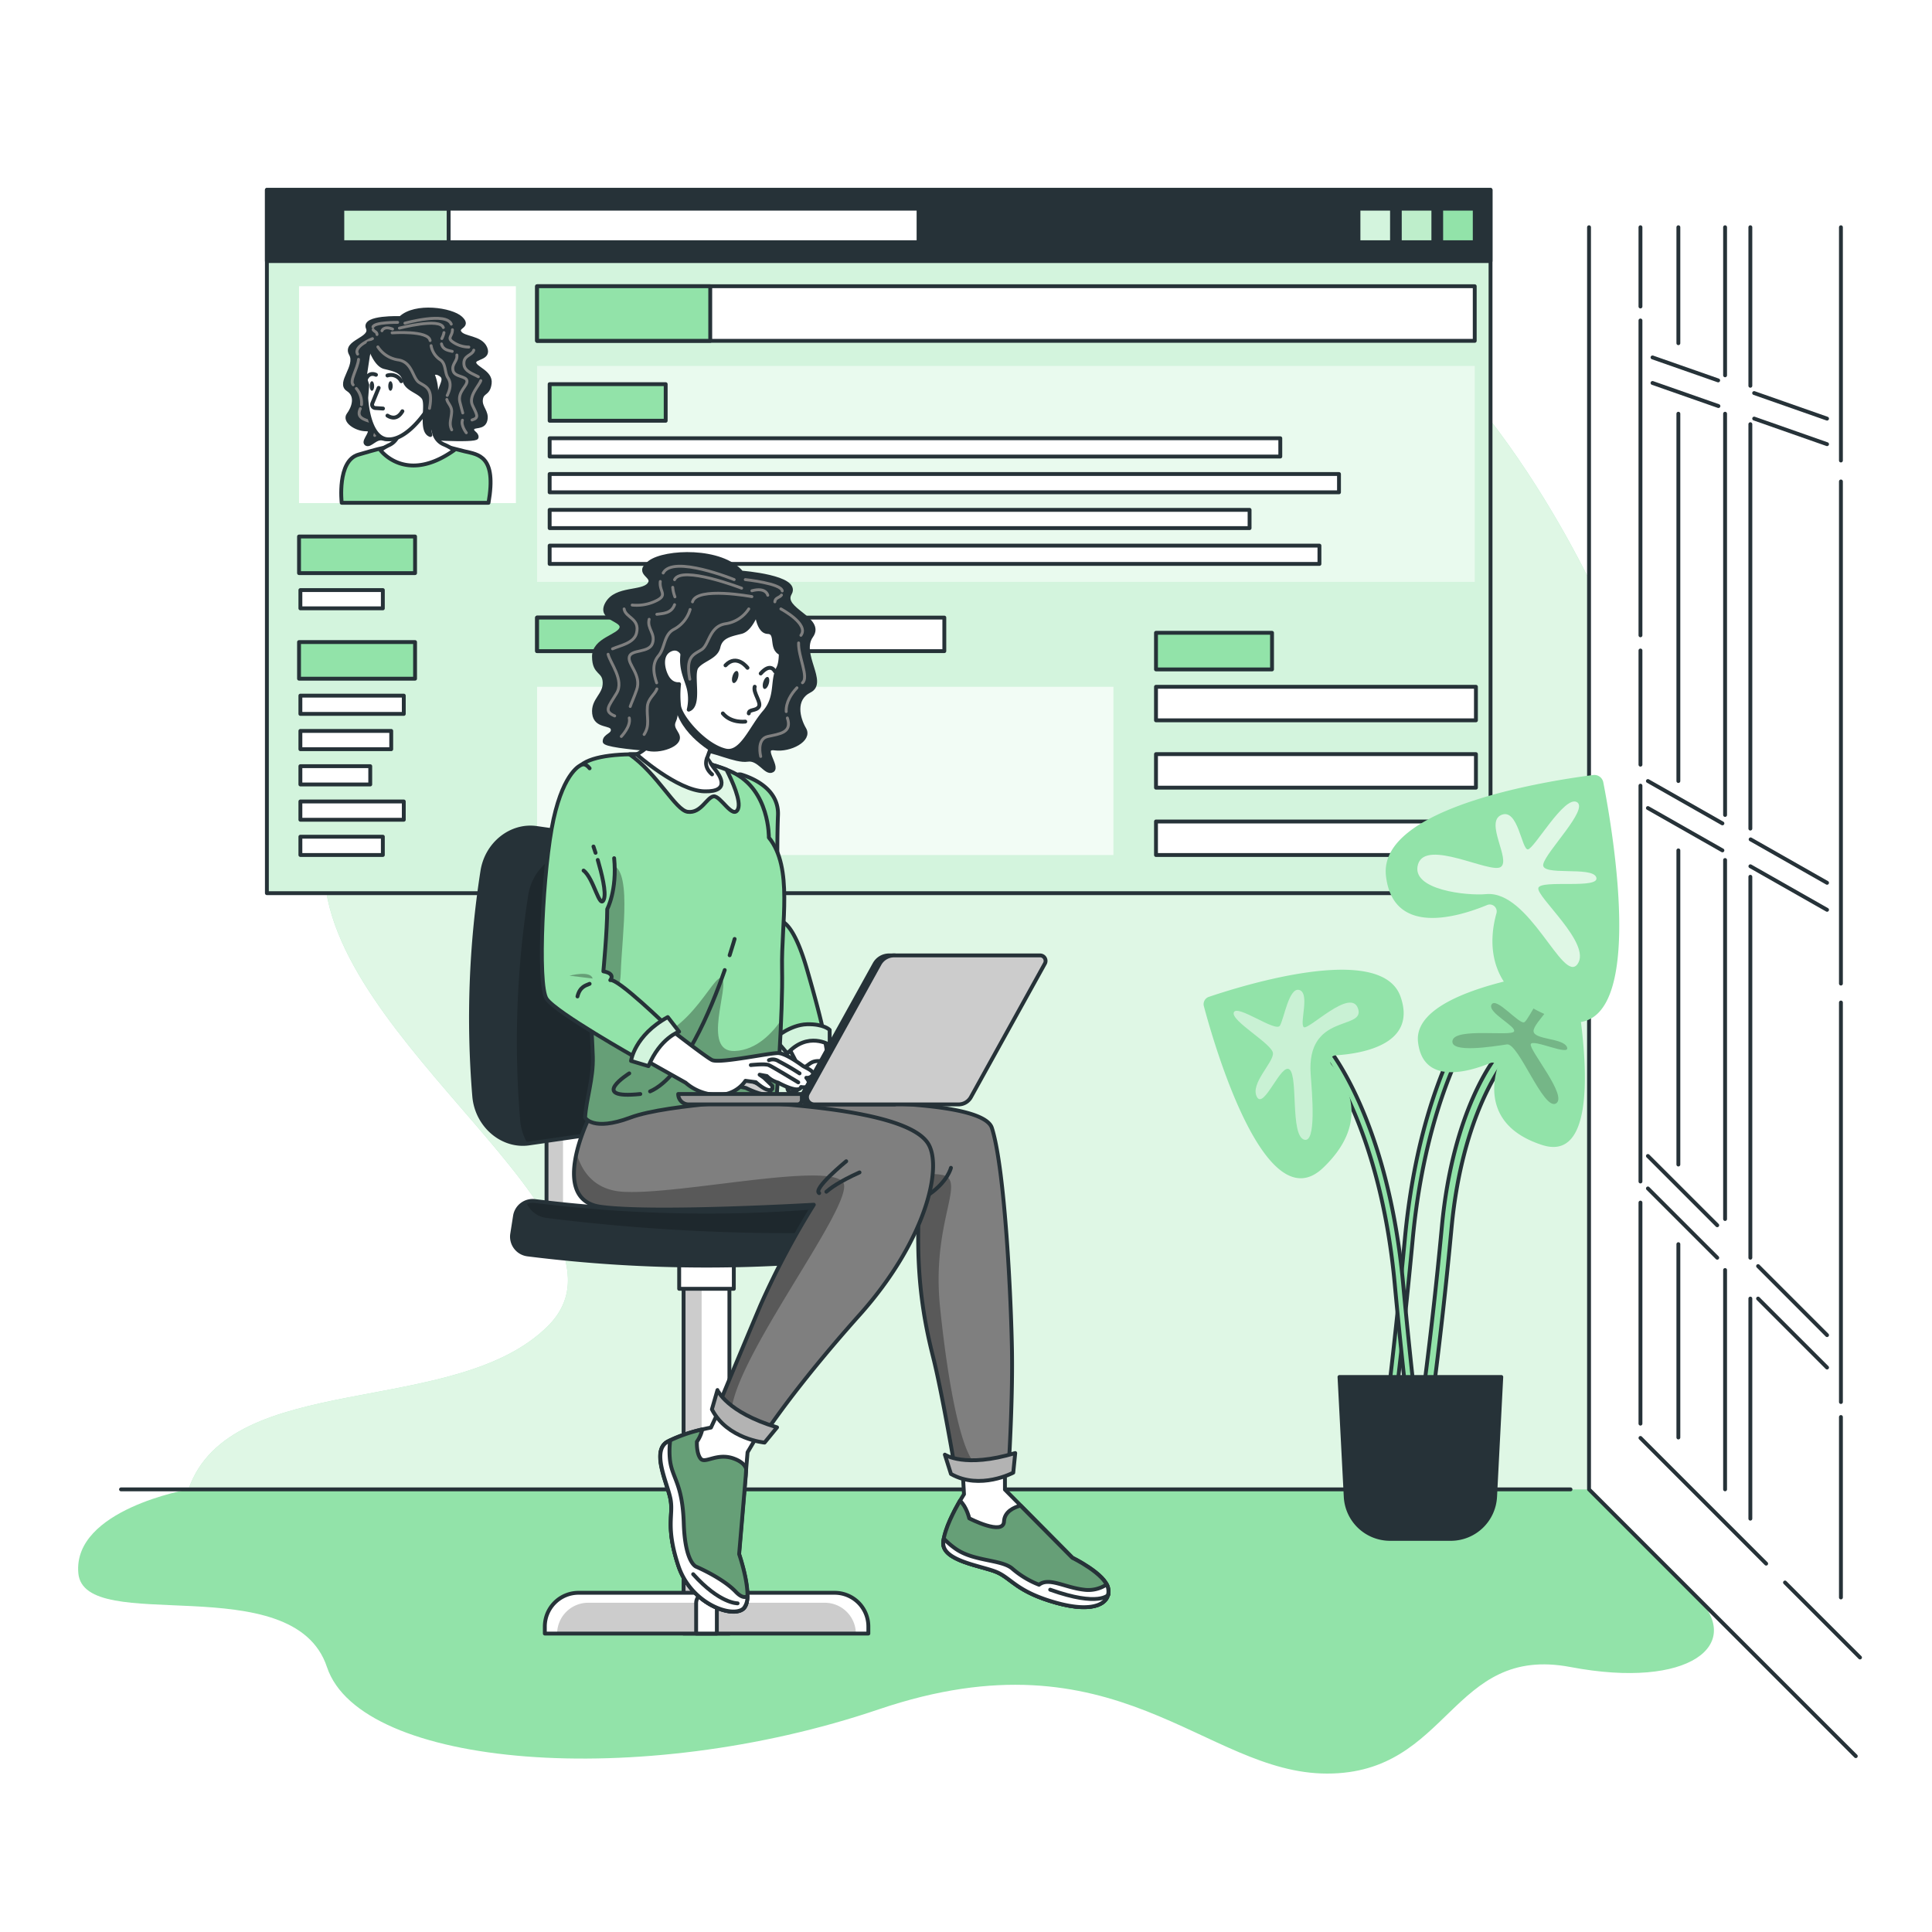 <svg class="animated" id="freepik_stories-online-page" xmlns="http://www.w3.org/2000/svg" xmlns:xlink="http://www.w3.org/1999/xlink" viewBox="0 0 500 500" version="1.1" xmlns:svgjs="http://svgjs.com/svgjs"><style>svg#freepik_stories-online-page:not(.animated) .animable {opacity: 0;}svg#freepik_stories-online-page.animated #freepik--Page--inject-132 {animation: 1s 1 forwards cubic-bezier(.36,-0.01,.5,1.38) slideDown,1.5s Infinite  linear floating;animation-delay: 0s,1s;}            @keyframes slideDown {                0% {                    opacity: 0;                    transform: translateY(-30px);                }                100% {                    opacity: 1;                    transform: translateY(0);                }            }                    @keyframes floating {                0% {                    opacity: 1;                    transform: translateY(0px);                }                50% {                    transform: translateY(-10px);                }                100% {                    opacity: 1;                    transform: translateY(0px);                }            }        </style><g id="freepik--background-simple--inject-132" class="animable" style="transform-origin: 230.005px 224.475px;"><path d="M48.77,385.44H411.24V149.94c-12.84-25.65-48.52-86.43-98.15-86.43-62.9,0-35.66,125.84-85.68,125.84S83.89,179.27,83.89,224.42s84.46,92.21,57.94,118.73C117.82,367.15,59.6,354.28,48.77,385.44Z" style="fill: rgb(146, 227, 169); transform-origin: 230.005px 224.475px;" id="elont827t4dlh" class="animable"></path><g id="eljzicyakoh7c"><path d="M48.77,385.44H411.24V149.94c-12.84-25.65-48.52-86.43-98.15-86.43-62.9,0-35.66,125.84-85.68,125.84S83.89,179.27,83.89,224.42s84.46,92.21,57.94,118.73C117.82,367.15,59.6,354.28,48.77,385.44Z" style="fill: rgb(255, 255, 255); opacity: 0.7; transform-origin: 230.005px 224.475px;" class="animable"></path></g></g><g id="freepik--Shadow--inject-132" class="animable" style="transform-origin: 231.892px 422.225px;"><path d="M411.24,385.45H48.77s-29.95,5.2-28.5,21.67,55.67-1.79,64.35,24.32,81,31.91,142.79,10.94S311.64,459,343.46,459s32-33.44,63-27.57,44.84-5.93,32.77-18Z" style="fill: rgb(146, 227, 169); transform-origin: 231.892px 422.225px;" id="elw2j4kcsz3g" class="animable"></path></g><g id="freepik--Floor--inject-132" class="animable" style="transform-origin: 218.885px 385.45px;"><line x1="31.32" y1="385.45" x2="406.45" y2="385.45" style="fill: none; stroke: rgb(38, 50, 56); stroke-linecap: round; stroke-linejoin: round; transform-origin: 218.885px 385.45px;" id="elnduu4ig8nvj" class="animable"></line></g><g id="freepik--Wall--inject-132" class="animable" style="transform-origin: 446.305px 256.65px;"><line x1="426.48" y1="299.17" x2="444.42" y2="317.1" style="fill: none; stroke: rgb(38, 50, 56); stroke-linecap: round; stroke-linejoin: round; transform-origin: 435.45px 308.135px;" id="elrw7ssmljlsm" class="animable"></line><line x1="472.84" y1="345.53" x2="454.99" y2="327.67" style="fill: none; stroke: rgb(38, 50, 56); stroke-linecap: round; stroke-linejoin: round; transform-origin: 463.915px 336.6px;" id="elzsc7q4rcgtd" class="animable"></line><line x1="444.42" y1="325.5" x2="426.48" y2="307.57" style="fill: none; stroke: rgb(38, 50, 56); stroke-linecap: round; stroke-linejoin: round; transform-origin: 435.45px 316.535px;" id="elbcdk7tw4vdw" class="animable"></line><line x1="472.84" y1="353.92" x2="454.99" y2="336.07" style="fill: none; stroke: rgb(38, 50, 56); stroke-linecap: round; stroke-linejoin: round; transform-origin: 463.915px 344.995px;" id="el3jkvfi6kspp" class="animable"></line><line x1="444.66" y1="98.45" x2="427.67" y2="92.5" style="fill: none; stroke: rgb(38, 50, 56); stroke-linecap: round; stroke-linejoin: round; transform-origin: 436.165px 95.475px;" id="elykelxhv2o4q" class="animable"></line><line x1="472.84" y1="108.34" x2="453.97" y2="101.72" style="fill: none; stroke: rgb(38, 50, 56); stroke-linecap: round; stroke-linejoin: round; transform-origin: 463.405px 105.03px;" id="elgezgz8r522h" class="animable"></line><line x1="444.73" y1="105.09" x2="427.67" y2="99.11" style="fill: none; stroke: rgb(38, 50, 56); stroke-linecap: round; stroke-linejoin: round; transform-origin: 436.2px 102.1px;" id="elyjxwsoaztas" class="animable"></line><line x1="472.84" y1="114.95" x2="453.98" y2="108.33" style="fill: none; stroke: rgb(38, 50, 56); stroke-linecap: round; stroke-linejoin: round; transform-origin: 463.41px 111.64px;" id="el6zn566f7s4" class="animable"></line><line x1="445.76" y1="213.09" x2="426.48" y2="202.13" style="fill: none; stroke: rgb(38, 50, 56); stroke-linecap: round; stroke-linejoin: round; transform-origin: 436.12px 207.61px;" id="elfnozwgwmpyw" class="animable"></line><line x1="472.84" y1="228.47" x2="453.06" y2="217.23" style="fill: none; stroke: rgb(38, 50, 56); stroke-linecap: round; stroke-linejoin: round; transform-origin: 462.95px 222.85px;" id="elp8x4kvln60q" class="animable"></line><line x1="445.76" y1="220.08" x2="426.48" y2="209.12" style="fill: none; stroke: rgb(38, 50, 56); stroke-linecap: round; stroke-linejoin: round; transform-origin: 436.12px 214.6px;" id="elc5hpehro43s" class="animable"></line><line x1="472.84" y1="235.46" x2="453" y2="224.19" style="fill: none; stroke: rgb(38, 50, 56); stroke-linecap: round; stroke-linejoin: round; transform-origin: 462.92px 229.825px;" id="elqqhjytpoio" class="animable"></line><line x1="424.55" y1="79.32" x2="424.55" y2="58.81" style="fill: none; stroke: rgb(38, 50, 56); stroke-linecap: round; stroke-linejoin: round; transform-origin: 424.55px 69.065px;" id="elr5udz3bwu6f" class="animable"></line><line x1="424.55" y1="164.42" x2="424.55" y2="82.94" style="fill: none; stroke: rgb(38, 50, 56); stroke-linecap: round; stroke-linejoin: round; transform-origin: 424.55px 123.68px;" id="el7eje9l8q4kl" class="animable"></line><line x1="424.55" y1="197.9" x2="424.55" y2="168.35" style="fill: none; stroke: rgb(38, 50, 56); stroke-linecap: round; stroke-linejoin: round; transform-origin: 424.55px 183.125px;" id="el16iy5rt8s7x" class="animable"></line><line x1="424.55" y1="305.77" x2="424.55" y2="203.33" style="fill: none; stroke: rgb(38, 50, 56); stroke-linecap: round; stroke-linejoin: round; transform-origin: 424.55px 254.55px;" id="el1ybu8n7beuj" class="animable"></line><line x1="424.55" y1="368.44" x2="424.55" y2="311.23" style="fill: none; stroke: rgb(38, 50, 56); stroke-linecap: round; stroke-linejoin: round; transform-origin: 424.55px 339.835px;" id="elqwvdkmr6trj" class="animable"></line><line x1="457.08" y1="404.67" x2="424.55" y2="372.14" style="fill: none; stroke: rgb(38, 50, 56); stroke-linecap: round; stroke-linejoin: round; transform-origin: 440.815px 388.405px;" id="elo81bayp7ro" class="animable"></line><line x1="481.37" y1="428.96" x2="461.96" y2="409.55" style="fill: none; stroke: rgb(38, 50, 56); stroke-linecap: round; stroke-linejoin: round; transform-origin: 471.665px 419.255px;" id="eluq70ppjsf7" class="animable"></line><line x1="446.45" y1="328.68" x2="446.45" y2="385.44" style="fill: none; stroke: rgb(38, 50, 56); stroke-linecap: round; stroke-linejoin: round; transform-origin: 446.45px 357.06px;" id="elr5zdhlboim" class="animable"></line><line x1="446.45" y1="222.57" x2="446.45" y2="315.48" style="fill: none; stroke: rgb(38, 50, 56); stroke-linecap: round; stroke-linejoin: round; transform-origin: 446.45px 269.025px;" id="elynhwhkeklcs" class="animable"></line><line x1="446.45" y1="107.07" x2="446.45" y2="210.91" style="fill: none; stroke: rgb(38, 50, 56); stroke-linecap: round; stroke-linejoin: round; transform-origin: 446.45px 158.99px;" id="elg0isrv6naac" class="animable"></line><line x1="446.45" y1="58.81" x2="446.45" y2="97.13" style="fill: none; stroke: rgb(38, 50, 56); stroke-linecap: round; stroke-linejoin: round; transform-origin: 446.45px 77.97px;" id="elrse1r0k9ei" class="animable"></line><line x1="452.99" y1="336.07" x2="452.99" y2="393.03" style="fill: none; stroke: rgb(38, 50, 56); stroke-linecap: round; stroke-linejoin: round; transform-origin: 452.99px 364.55px;" id="elxi2072ilmmi" class="animable"></line><line x1="452.99" y1="226.91" x2="452.99" y2="325.5" style="fill: none; stroke: rgb(38, 50, 56); stroke-linecap: round; stroke-linejoin: round; transform-origin: 452.99px 276.205px;" id="elpj64atdwij" class="animable"></line><line x1="452.99" y1="109.78" x2="452.99" y2="214.44" style="fill: none; stroke: rgb(38, 50, 56); stroke-linecap: round; stroke-linejoin: round; transform-origin: 452.99px 162.11px;" id="elpjientna3jd" class="animable"></line><line x1="452.99" y1="58.81" x2="452.99" y2="99.84" style="fill: none; stroke: rgb(38, 50, 56); stroke-linecap: round; stroke-linejoin: round; transform-origin: 452.99px 79.325px;" id="elf1fyq5sbvmw" class="animable"></line><line x1="476.43" y1="366.72" x2="476.43" y2="413.42" style="fill: none; stroke: rgb(38, 50, 56); stroke-linecap: round; stroke-linejoin: round; transform-origin: 476.43px 390.07px;" id="elm2ld4ryl4nm" class="animable"></line><line x1="476.43" y1="259.45" x2="476.43" y2="362.84" style="fill: none; stroke: rgb(38, 50, 56); stroke-linecap: round; stroke-linejoin: round; transform-origin: 476.43px 311.145px;" id="elc72zqun3kyu" class="animable"></line><line x1="476.43" y1="124.6" x2="476.43" y2="254.55" style="fill: none; stroke: rgb(38, 50, 56); stroke-linecap: round; stroke-linejoin: round; transform-origin: 476.43px 189.575px;" id="el0cum52belevg" class="animable"></line><line x1="476.43" y1="58.81" x2="476.43" y2="119.18" style="fill: none; stroke: rgb(38, 50, 56); stroke-linecap: round; stroke-linejoin: round; transform-origin: 476.43px 88.995px;" id="eloefgtjjxgpl" class="animable"></line><line x1="434.36" y1="321.99" x2="434.36" y2="372.02" style="fill: none; stroke: rgb(38, 50, 56); stroke-linecap: round; stroke-linejoin: round; transform-origin: 434.36px 347.005px;" id="elyhpcaykcevn" class="animable"></line><line x1="434.36" y1="220.08" x2="434.36" y2="301.38" style="fill: none; stroke: rgb(38, 50, 56); stroke-linecap: round; stroke-linejoin: round; transform-origin: 434.36px 260.73px;" id="el1d28lg90c3i" class="animable"></line><line x1="434.36" y1="107.07" x2="434.36" y2="202.13" style="fill: none; stroke: rgb(38, 50, 56); stroke-linecap: round; stroke-linejoin: round; transform-origin: 434.36px 154.6px;" id="elx6f94k25eyo" class="animable"></line><line x1="434.36" y1="58.81" x2="434.36" y2="88.82" style="fill: none; stroke: rgb(38, 50, 56); stroke-linecap: round; stroke-linejoin: round; transform-origin: 434.36px 73.815px;" id="elbbt6g4irwo" class="animable"></line><polyline points="480.28 454.49 411.24 385.45 411.24 58.81" style="fill: none; stroke: rgb(38, 50, 56); stroke-linecap: round; stroke-linejoin: round; transform-origin: 445.76px 256.65px;" id="ely6raovf6zs" class="animable"></polyline></g><g id="freepik--Page--inject-132" class="animable animator-active" style="transform-origin: 227.41px 140.145px;"><rect x="69.07" y="49.14" width="316.68" height="182.01" style="fill: rgb(146, 227, 169); transform-origin: 227.41px 140.145px;" id="el0vyt98jtvx2g" class="animable"></rect><g style="clip-path: url(&quot;#freepik--clip-path--inject-132&quot;); transform-origin: 227.41px 140.145px;" id="elabd4zc7mczu" class="animable"><g id="elx1evbtr5zyr"><rect x="69.07" y="49.14" width="316.68" height="182.01" style="fill: rgb(255, 255, 255); opacity: 0.6; transform-origin: 227.41px 140.145px;" class="animable"></rect></g></g><rect x="69.07" y="49.14" width="316.68" height="182.01" style="fill: none; stroke: rgb(38, 50, 56); stroke-linecap: round; stroke-linejoin: round; transform-origin: 227.41px 140.145px;" id="elgqbhe5v08zu" class="animable"></rect><rect x="69.07" y="49.14" width="316.68" height="18.43" style="fill: rgb(38, 50, 56); stroke: rgb(38, 50, 56); stroke-linecap: round; stroke-linejoin: round; transform-origin: 227.41px 58.355px;" id="elolxn19t45v8" class="animable"></rect><rect x="88.57" y="54.01" width="149.15" height="8.68" style="fill: rgb(255, 255, 255); stroke: rgb(38, 50, 56); stroke-linecap: round; stroke-linejoin: round; transform-origin: 163.145px 58.35px;" id="el47rgsh0nnyr" class="animable"></rect><rect x="88.57" y="54.01" width="27.54" height="8.68" style="fill: rgb(146, 227, 169); transform-origin: 102.34px 58.35px;" id="elu63igiv7cwc" class="animable"></rect><g style="clip-path: url(&quot;#freepik--clip-path-2--inject-132&quot;); transform-origin: 102.34px 58.35px;" id="ell4sl5apbdz" class="animable"><g id="eldoz10okk7ro"><rect x="88.57" y="54.01" width="27.54" height="8.68" style="fill: rgb(255, 255, 255); stroke: rgb(38, 50, 56); stroke-linecap: round; stroke-linejoin: round; opacity: 0.5; transform-origin: 102.34px 58.35px;" class="animable"></rect></g></g><rect x="88.57" y="54.01" width="27.54" height="8.68" style="fill: none; stroke: rgb(38, 50, 56); stroke-linecap: round; stroke-linejoin: round; transform-origin: 102.34px 58.35px;" id="elu6kkwcxqwj" class="animable"></rect><rect x="139" y="159.83" width="105.39" height="8.68" style="fill: rgb(255, 255, 255); stroke: rgb(38, 50, 56); stroke-linecap: round; stroke-linejoin: round; transform-origin: 191.695px 164.17px;" id="el6vjcc5vxjc9" class="animable"></rect><rect x="299.17" y="177.74" width="82.8" height="8.68" style="fill: rgb(255, 255, 255); stroke: rgb(38, 50, 56); stroke-linecap: round; stroke-linejoin: round; transform-origin: 340.57px 182.08px;" id="elcb3v1hmkmai" class="animable"></rect><rect x="299.17" y="195.17" width="82.8" height="8.68" style="fill: rgb(255, 255, 255); stroke: rgb(38, 50, 56); stroke-linecap: round; stroke-linejoin: round; transform-origin: 340.57px 199.51px;" id="elcn0cqzj0mb" class="animable"></rect><rect x="299.17" y="212.6" width="82.8" height="8.68" style="fill: rgb(255, 255, 255); stroke: rgb(38, 50, 56); stroke-linecap: round; stroke-linejoin: round; transform-origin: 340.57px 216.94px;" id="elfm38aqznkk7" class="animable"></rect><rect x="139" y="159.83" width="27.54" height="8.68" style="fill: rgb(146, 227, 169); stroke: rgb(38, 50, 56); stroke-linecap: round; stroke-linejoin: round; transform-origin: 152.77px 164.17px;" id="eln0ibyztgl3" class="animable"></rect><g id="elik6k5v5rut8"><rect x="139" y="177.74" width="149.15" height="43.54" style="fill: rgb(255, 255, 255); opacity: 0.7; transform-origin: 213.575px 199.51px;" class="animable"></rect></g><rect x="139" y="74.08" width="242.66" height="14.13" style="fill: rgb(255, 255, 255); stroke: rgb(38, 50, 56); stroke-linecap: round; stroke-linejoin: round; transform-origin: 260.33px 81.145px;" id="el0j12n6xienwf" class="animable"></rect><g id="elln8kgd0ufi9"><rect x="139" y="94.71" width="242.66" height="55.88" style="fill: rgb(255, 255, 255); opacity: 0.5; transform-origin: 260.33px 122.65px;" class="animable"></rect></g><rect x="139" y="74.08" width="44.81" height="14.13" style="fill: rgb(146, 227, 169); stroke: rgb(38, 50, 56); stroke-linecap: round; stroke-linejoin: round; transform-origin: 161.405px 81.145px;" id="elw9lmfzmrwyp" class="animable"></rect><rect x="142.25" y="99.42" width="30.03" height="9.47" style="fill: rgb(146, 227, 169); stroke: rgb(38, 50, 56); stroke-linecap: round; stroke-linejoin: round; transform-origin: 157.265px 104.155px;" id="elqyw74wxeu0k" class="animable"></rect><rect x="299.17" y="163.77" width="30.03" height="9.47" style="fill: rgb(146, 227, 169); stroke: rgb(38, 50, 56); stroke-linecap: round; stroke-linejoin: round; transform-origin: 314.185px 168.505px;" id="el4m7187ptsxc" class="animable"></rect><rect x="77.39" y="138.85" width="30.03" height="9.47" style="fill: rgb(146, 227, 169); stroke: rgb(38, 50, 56); stroke-linecap: round; stroke-linejoin: round; transform-origin: 92.405px 143.585px;" id="elw655dxzadd" class="animable"></rect><rect x="142.25" y="113.42" width="189.09" height="4.73" style="fill: rgb(255, 255, 255); stroke: rgb(38, 50, 56); stroke-linecap: round; stroke-linejoin: round; transform-origin: 236.795px 115.785px;" id="el6k12e77ofu4" class="animable"></rect><rect x="77.74" y="152.71" width="21.34" height="4.73" style="fill: rgb(255, 255, 255); stroke: rgb(38, 50, 56); stroke-linecap: round; stroke-linejoin: round; transform-origin: 88.41px 155.075px;" id="elyl3511oftw" class="animable"></rect><rect x="77.39" y="166.17" width="30.03" height="9.47" style="fill: rgb(146, 227, 169); stroke: rgb(38, 50, 56); stroke-linecap: round; stroke-linejoin: round; transform-origin: 92.405px 170.905px;" id="el6fjr95kg406" class="animable"></rect><rect x="77.74" y="180.03" width="26.76" height="4.73" style="fill: rgb(255, 255, 255); stroke: rgb(38, 50, 56); stroke-linecap: round; stroke-linejoin: round; transform-origin: 91.12px 182.395px;" id="elt35sa5ptskp" class="animable"></rect><rect x="77.74" y="189.16" width="23.51" height="4.73" style="fill: rgb(255, 255, 255); stroke: rgb(38, 50, 56); stroke-linecap: round; stroke-linejoin: round; transform-origin: 89.495px 191.525px;" id="elambc67mkvu" class="animable"></rect><rect x="77.74" y="198.29" width="18.08" height="4.73" style="fill: rgb(255, 255, 255); stroke: rgb(38, 50, 56); stroke-linecap: round; stroke-linejoin: round; transform-origin: 86.78px 200.655px;" id="ely1y1hqotaif" class="animable"></rect><rect x="77.74" y="207.42" width="26.76" height="4.73" style="fill: rgb(255, 255, 255); stroke: rgb(38, 50, 56); stroke-linecap: round; stroke-linejoin: round; transform-origin: 91.12px 209.785px;" id="elaanc6ax5vyb" class="animable"></rect><rect x="77.74" y="216.54" width="21.34" height="4.73" style="fill: rgb(255, 255, 255); stroke: rgb(38, 50, 56); stroke-linecap: round; stroke-linejoin: round; transform-origin: 88.41px 218.905px;" id="el24dxsq6h2b7" class="animable"></rect><rect x="142.25" y="122.68" width="204.28" height="4.73" style="fill: rgb(255, 255, 255); stroke: rgb(38, 50, 56); stroke-linecap: round; stroke-linejoin: round; transform-origin: 244.39px 125.045px;" id="elmpks21biqbh" class="animable"></rect><rect x="142.25" y="131.95" width="181.14" height="4.73" style="fill: rgb(255, 255, 255); stroke: rgb(38, 50, 56); stroke-linecap: round; stroke-linejoin: round; transform-origin: 232.82px 134.315px;" id="elh9h8lkvhkj" class="animable"></rect><rect x="142.25" y="141.21" width="199.22" height="4.73" style="fill: rgb(255, 255, 255); stroke: rgb(38, 50, 56); stroke-linecap: round; stroke-linejoin: round; transform-origin: 241.86px 143.575px;" id="elr0y37ek2fj" class="animable"></rect><rect x="372.98" y="54.01" width="8.68" height="8.68" style="fill: rgb(146, 227, 169); stroke: rgb(38, 50, 56); stroke-linecap: round; stroke-linejoin: round; transform-origin: 377.32px 58.35px;" id="el6kvz6jx7hdm" class="animable"></rect><rect x="351.57" y="54.01" width="8.68" height="8.68" style="fill: rgb(146, 227, 169); transform-origin: 355.91px 58.35px;" id="el71uc7z8u3wq" class="animable"></rect><g style="clip-path: url(&quot;#freepik--clip-path-3--inject-132&quot;); transform-origin: 355.91px 58.35px;" id="eliumyaz25i6e" class="animable"><g id="elpnj4r52e6be"><rect x="351.57" y="54.01" width="8.68" height="8.68" style="fill: rgb(255, 255, 255); opacity: 0.6; transform-origin: 355.91px 58.35px;" class="animable"></rect></g></g><rect x="351.57" y="54.01" width="8.68" height="8.68" style="fill: none; stroke: rgb(38, 50, 56); stroke-linecap: round; stroke-linejoin: round; transform-origin: 355.91px 58.35px;" id="ela9eyh97qacd" class="animable"></rect><rect x="362.27" y="54.01" width="8.68" height="8.68" style="fill: rgb(146, 227, 169); transform-origin: 366.61px 58.35px;" id="el85btx7o3t5n" class="animable"></rect><g style="clip-path: url(&quot;#freepik--clip-path-4--inject-132&quot;); transform-origin: 366.61px 58.35px;" id="elwdvhid8fzie" class="animable"><g id="elrgo6e3zdh9d"><rect x="362.27" y="54.01" width="8.68" height="8.68" style="fill: rgb(255, 255, 255); opacity: 0.4; transform-origin: 366.61px 58.35px;" class="animable"></rect></g></g><rect x="362.27" y="54.01" width="8.68" height="8.68" style="fill: none; stroke: rgb(38, 50, 56); stroke-linecap: round; stroke-linejoin: round; transform-origin: 366.61px 58.35px;" id="el3yy9sv16lur" class="animable"></rect><rect x="77.39" y="74.08" width="56.12" height="56.12" style="fill: rgb(255, 255, 255); transform-origin: 105.45px 102.14px;" id="el4g3tdr9nblq" class="animable"></rect><path d="M103.67,82.32s-9.75-.36-8.48,2.55S89,88.43,90.8,91.61s-3.39,7.49-.77,9.17,1.41,4.85.16,6.52,2,3.84,4.57,3.81-1,3,0,3.73,2.45-1.85,4.36-1.31,6.24-1.12,7.42-.66,16.67,1.37,16.81.32-1.43-1.23-1.1-2.26,2.87,0,3.39-2.21-1.47-3.24-1.17-5.39,1.91-1.19,2.27-4.13-3.9-3.85-4-5.35,4.07-1,2.85-3.82-5.67-2.36-6.65-4,2.67-1.46.31-3.69S107.46,78.7,103.67,82.32Z" style="fill: rgb(38, 50, 56); stroke: rgb(38, 50, 56); stroke-linecap: round; stroke-linejoin: round; transform-origin: 108.019px 97.538px;" id="el4hdops9btks" class="animable"></path><path d="M93.25,105.75c-1.13,2.4,1,2.82,2.92,3.47s.81,3.48.81,3.48" style="fill: none; stroke: rgb(127, 127, 127); stroke-linecap: round; stroke-linejoin: round; stroke-width: 0.75px; transform-origin: 95.117px 109.225px;" id="elnz1gv413dic" class="animable"></path><path d="M92.22,100.54a5.78,5.78,0,0,1,1.34,4.19" style="fill: none; stroke: rgb(127, 127, 127); stroke-linecap: round; stroke-linejoin: round; stroke-width: 0.75px; transform-origin: 92.899px 102.635px;" id="elxk5kv5zxbpa" class="animable"></path><path d="M92.79,93c-.17,2.28-2.41,5.57-1.4,6.59" style="fill: none; stroke: rgb(127, 127, 127); stroke-linecap: round; stroke-linejoin: round; stroke-width: 0.75px; transform-origin: 91.96px 96.295px;" id="eleel89io2nyw" class="animable"></path><path d="M96.4,87.64s-5.05,2-3.85,4" style="fill: none; stroke: rgb(127, 127, 127); stroke-linecap: round; stroke-linejoin: round; stroke-width: 0.75px; transform-origin: 94.383px 89.64px;" id="elq8gcz3tkjk" class="animable"></path><path d="M96.57,85.32c.26.5,1,.54,1,1.25" style="fill: none; stroke: rgb(127, 127, 127); stroke-linecap: round; stroke-linejoin: round; stroke-width: 0.75px; transform-origin: 97.07px 85.945px;" id="els625p2idyk" class="animable"></path><path d="M102.91,83.43s-6.12-.06-6.39,1.19" style="fill: none; stroke: rgb(127, 127, 127); stroke-linecap: round; stroke-linejoin: round; stroke-width: 0.75px; transform-origin: 99.715px 84.025px;" id="ele8bk3cgno6" class="animable"></path><path d="M124.43,98.51c-.48,1.36-3.24,4-2.16,6.36s1.87,3.25-.11,3.82" style="fill: none; stroke: rgb(127, 127, 127); stroke-linecap: round; stroke-linejoin: round; stroke-width: 0.75px; transform-origin: 123.226px 103.6px;" id="eleut8pch8zz7" class="animable"></path><path d="M122.61,90.62c-.41,1.47-2.84,1.27-2.53,3.78.21,1.78,2.53,2.41,3.71,3.11" style="fill: none; stroke: rgb(127, 127, 127); stroke-linecap: round; stroke-linejoin: round; stroke-width: 0.75px; transform-origin: 121.921px 94.065px;" id="elbf9cmfozadg" class="animable"></path><path d="M117.09,85.34c0,1.87-1.78,2.13.69,3.53a7.41,7.41,0,0,0,3.55.95" style="fill: none; stroke: rgb(127, 127, 127); stroke-linecap: round; stroke-linejoin: round; stroke-width: 0.75px; transform-origin: 118.9px 87.58px;" id="elauz16s7x2lv" class="animable"></path><path d="M104.79,83.64s10.72-3,12,.25" style="fill: none; stroke: rgb(127, 127, 127); stroke-linecap: round; stroke-linejoin: round; stroke-width: 0.75px; transform-origin: 110.79px 83.134px;" id="eld1t0dnehbqt" class="animable"></path><path d="M119.68,108.75c-.48,1.36,1,3.25,1,3.25" style="fill: none; stroke: rgb(127, 127, 127); stroke-linecap: round; stroke-linejoin: round; stroke-width: 0.75px; transform-origin: 120.132px 110.375px;" id="elqkgymwn9ju" class="animable"></path><path d="M118.24,91.88c.21,1.62-1.38,2.24-1,4s3.46,1.38,3.61,2.7-2.45,2.78-1.85,5.41c.31,1.31.6,2.17.76,2.88" style="fill: none; stroke: rgb(127, 127, 127); stroke-linecap: round; stroke-linejoin: round; stroke-width: 0.75px; transform-origin: 119.019px 99.375px;" id="elwjqprvop6h" class="animable"></path><path d="M114.26,89c.37,1.56,1.75,1.68,2.78,1.94" style="fill: none; stroke: rgb(127, 127, 127); stroke-linecap: round; stroke-linejoin: round; stroke-width: 0.75px; transform-origin: 115.65px 89.97px;" id="elq1a5ffqhwjf" class="animable"></path><path d="M114.9,86.08a5.83,5.83,0,0,1-.55,1.54" style="fill: none; stroke: rgb(127, 127, 127); stroke-linecap: round; stroke-linejoin: round; stroke-width: 0.75px; transform-origin: 114.625px 86.85px;" id="elv131kr6f7bf" class="animable"></path><path d="M103.36,84.92s10.5-2.74,11.37-.15" style="fill: none; stroke: rgb(127, 127, 127); stroke-linecap: round; stroke-linejoin: round; stroke-width: 0.75px; transform-origin: 109.045px 84.288px;" id="elw0dbygm7ug" class="animable"></path><path d="M115.64,103.38c.23,1,1.29,1.74,1.26,3.11-.05,1.84-.83,3.08,0,4.75" style="fill: none; stroke: rgb(127, 127, 127); stroke-linecap: round; stroke-linejoin: round; stroke-width: 0.75px; transform-origin: 116.27px 107.31px;" id="el033c64tva94p" class="animable"></path><path d="M111.57,89.46a5.47,5.47,0,0,0,2.37,3.65c1.56,1.09,1.07,3.24,2,4.68s.54,3-.2,4.55" style="fill: none; stroke: rgb(127, 127, 127); stroke-linecap: round; stroke-linejoin: round; stroke-width: 0.75px; transform-origin: 114.028px 95.9px;" id="eledkwse8z3oj" class="animable"></path><path d="M101.48,86.14s9.42-.69,9.83,2" style="fill: none; stroke: rgb(127, 127, 127); stroke-linecap: round; stroke-linejoin: round; stroke-width: 0.75px; transform-origin: 106.395px 87.1px;" id="el90p90suew8m" class="animable"></path><path d="M98.85,85.6s.44-1.35,2.74-.44" style="fill: none; stroke: rgb(127, 127, 127); stroke-linecap: round; stroke-linejoin: round; stroke-width: 0.75px; transform-origin: 100.22px 85.222px;" id="el8czhdrdgxq6" class="animable"></path><path d="M92.78,117.65c3.8-1.08,9.33-2.92,16-2.92,4.29,0,8.09,1.27,11.44,2.07,3.57.86,8.35,1.08,6.21,13.32h-38S87.17,119.23,92.78,117.65Z" style="fill: rgb(146, 227, 169); stroke: rgb(38, 50, 56); stroke-linecap: round; stroke-linejoin: round; transform-origin: 107.635px 122.425px;" id="elbilya37fcf" class="animable"></path><path d="M112.34,112.08l-2-8.09-5.5,1.66-1.65,6.56a4.43,4.43,0,0,1-2.37,2.92,13.6,13.6,0,0,0-2.35,1.38s6.53,8.91,19.06,0a13.1,13.1,0,0,0-2.68-1.5A4.32,4.32,0,0,1,112.34,112.08Z" style="fill: rgb(255, 255, 255); stroke: rgb(38, 50, 56); stroke-linecap: round; stroke-linejoin: round; transform-origin: 108px 112.23px;" id="elwg5efe4wwup" class="animable"></path><path d="M95.23,92l-.72,4.79a3.49,3.49,0,0,0,.12,1.51l.42,1.32-.25,3.12a4,4,0,0,0,0,.49c.11,1.6.88,10.1,5.5,10.46,4.1.31,8.18-4.76,9.63-6.77a4.93,4.93,0,0,0,.77-1.66l.62-2.44a2.77,2.77,0,0,0,2.62-1.92c.62-2,1.65-3.24-.34-4.21s-2.7,1.78-2.7,1.78a19.65,19.65,0,0,0-1.06-4.16c-.48-.81-2.24-1.8-2.76-2.59a11.7,11.7,0,0,1-.7-1.94s-6,1.16-10.65.23Z" style="fill: rgb(255, 255, 255); stroke: rgb(38, 50, 56); stroke-linecap: round; stroke-linejoin: round; transform-origin: 104.621px 101.742px;" id="elmmi4lnjmg9" class="animable"></path><path d="M98,100.38l-1.64,4a.89.89,0,0,0,.76,1.22l2,.13" style="fill: none; stroke: rgb(38, 50, 56); stroke-linecap: round; stroke-linejoin: round; transform-origin: 97.708px 103.055px;" id="els2wyzhtmuuo" class="animable"></path><path d="M104.14,106.43c-1.31,2.22-2.9,1.75-3.87,1.13" style="fill: none; stroke: rgb(38, 50, 56); stroke-linecap: round; stroke-linejoin: round; transform-origin: 102.205px 107.252px;" id="elvq6z2ypy1no" class="animable"></path><path d="M100.48,99.9c0,.68.26,1.23.57,1.23s.58-.55.58-1.23-.26-1.24-.58-1.24S100.48,99.22,100.48,99.9Z" style="fill: rgb(38, 50, 56); transform-origin: 101.055px 99.895px;" id="eld2zb54ff2kh" class="animable"></path><path d="M95.68,99.9c0,.68.26,1.23.57,1.23s.58-.55.58-1.23-.26-1.24-.58-1.24S95.68,99.22,95.68,99.9Z" style="fill: rgb(38, 50, 56); transform-origin: 96.255px 99.895px;" id="elju8ogqvc3ti" class="animable"></path><path d="M100.27,97.18a3,3,0,0,1,3.57,1.48" style="fill: none; stroke: rgb(38, 50, 56); stroke-linecap: round; stroke-linejoin: round; transform-origin: 102.055px 97.85px;" id="elc3kosoghdqv" class="animable"></path><path d="M97.3,97S95.52,96,94.63,98.29" style="fill: none; stroke: rgb(38, 50, 56); stroke-linecap: round; stroke-linejoin: round; transform-origin: 95.965px 97.536px;" id="elmpskvz9tcqj" class="animable"></path><path d="M95.38,88.82s1.49,5.55,4.16,6.19,4.58,1.06,5.12,3.41,3.63,2.77,4.91,4.48-1,8.68,1.81,9.68a10.29,10.29,0,0,1,0-4.8c.64-2.53,2.29-5,1.09-9.47s-6.53-9.49-6.53-9.49l-5.37-.64Z" style="fill: rgb(38, 50, 56); stroke: rgb(38, 50, 56); stroke-linecap: round; stroke-linejoin: round; transform-origin: 104.138px 100.38px;" id="elvnpu6bdkp8d" class="animable"></path><path d="M97.79,89.78a7.6,7.6,0,0,0,5.27,3.36c3.68.57,3.68,4.69,5.39,5.83s3.72,1.41,2.7,6.71" style="fill: none; stroke: rgb(127, 127, 127); stroke-linecap: round; stroke-linejoin: round; stroke-width: 0.75px; transform-origin: 104.608px 97.73px;" id="elkqjv0rod8d" class="animable"></path></g><g id="freepik--Plant--inject-132" class="animable" style="transform-origin: 365.278px 299.41px;"><path d="M356,395.62a1,1,0,0,0,1-.87c.05-.31,4.65-31.71,8.61-74.05,2.05-21.91,7.25-37.25,11.25-46.25,4.33-9.76,8.23-14.4,8.27-14.45a1,1,0,0,0-1.54-1.31c-.66.77-16,19.19-20,61.82-4,42.28-8.55,73.64-8.6,73.95a1,1,0,0,0,.86,1.15Z" style="fill: rgb(146, 227, 169); stroke: rgb(38, 50, 56); stroke-linecap: round; stroke-linejoin: round; transform-origin: 370.174px 326.977px;" id="elta5umjj5c9m" class="animable"></path><path d="M368.25,371.82h-.18a1.26,1.26,0,0,1-1.07-1.43c0-.23,3.32-22.65,6.15-52.87,2.86-30.67,14-44,14.42-44.53a1.27,1.27,0,0,1,1.93,1.64c-.11.13-11.05,13.34-13.84,43.12-2.83,30.3-6.12,52.78-6.16,53A1.26,1.26,0,0,1,368.25,371.82Z" style="fill: rgb(146, 227, 169); stroke: rgb(38, 50, 56); stroke-linecap: round; stroke-linejoin: round; transform-origin: 378.365px 322.217px;" id="el8nlrdomhcfq" class="animable"></path><path d="M405.33,251a1.68,1.68,0,0,1,1.86,1.35c1.68,8.49,8.9,49.35-8,44-14.06-4.48-13.14-14.76-11.75-19.73a1.27,1.27,0,0,0-1.72-1.52c-5.48,2.26-17.41,5.83-18.73-5.37C365.45,256.8,397.79,252,405.33,251Z" style="fill: rgb(146, 227, 169); transform-origin: 388.549px 273.909px;" id="el678lv6n8o96" class="animable"></path><g id="el5a9ijzry2tw"><path d="M390,270.29c-3.49.52-14.81,2.38-14.09-1s15.18-1,15.91-2.34-7.05-4.94-5.79-7,7.23,5.39,8.5,4.58,5.42-10.71,7.77-8.47-5.6,8.6-5.42,10.84,7.77,1.7,8.67,4.14-8.85-2.27-9.39-.82,9.76,13.56,6.5,15.37S393,269.85,390,270.29Z" style="opacity: 0.2; transform-origin: 390.743px 270.726px;" class="animable"></path></g><path d="M412.32,200.58a2.35,2.35,0,0,1,2.61,1.88c2.33,11.87,12.43,69-11.24,61.46-19.65-6.25-18.36-20.63-16.41-27.57a1.79,1.79,0,0,0-2.41-2.13c-7.67,3.17-24.34,8.15-26.18-7.5C356.57,208.69,401.78,201.91,412.32,200.58Z" style="fill: rgb(146, 227, 169); transform-origin: 388.841px 232.582px;" id="elukau3raeqvs" class="animable"></path><g id="elth4s4fwx2b9"><path d="M384.57,231.4c-4.78.46-19.62-1.05-17.58-7.74s18.69,2.53,21.39.72-4.19-11.59.15-13.47,5.26,9,6.88,8.91,9.4-14,12.66-12.25-8,12.84-8.68,16.09,12.83.36,13.74,3.44-14.28.49-15,2.68,13.92,14.49,10.13,19.73S395.88,230.32,384.57,231.4Z" style="fill: rgb(255, 255, 255); opacity: 0.7; transform-origin: 389.984px 228.833px;" class="animable"></path></g><path d="M365.79,369.26a1.09,1.09,0,0,1-1.08-1c-1.39-12-2.66-24.21-3.77-36.18-3.89-41.54-19.15-59.86-19.3-60a1.09,1.09,0,1,1,1.65-1.41c.64.76,15.86,19,19.81,61.25,1.11,11.95,2.38,24.1,3.77,36.13a1.09,1.09,0,0,1-1,1.2Z" style="fill: rgb(146, 227, 169); stroke: rgb(38, 50, 56); stroke-linecap: round; stroke-linejoin: round; transform-origin: 354.092px 319.734px;" id="elhxy3aisffvs" class="animable"></path><path d="M312.81,258a2,2,0,0,0-1.26,2.36c2.59,9.74,15.93,56.15,30.88,41.86,12.41-11.86,6.19-22.14,2.2-26.62a1.49,1.49,0,0,1,1-2.48c6.89-.43,21.18-2.8,16.83-15.18C357.48,243.72,321.18,255.18,312.81,258Z" style="fill: rgb(146, 227, 169); transform-origin: 337.38px 277.947px;" id="ellej7jwygvfc" class="animable"></path><g id="el0085ifl1it943"><path d="M339.2,278c.32,4.54,1.62,18.34-1.81,16.9s-1.45-16.09-3.62-18.08-6.68,10.49-8.49,7.05,4.34-8.89,4.16-11.31-11-8.39-10.13-10.56,10.85,5.24,11.93,3.44,2.35-10.13,5.07-9.22,0,8.49,1.08,9.58,12.29-10.49,14.1-4.7C353.24,266.69,338.07,262.09,339.2,278Z" style="fill: rgb(255, 255, 255); opacity: 0.5; transform-origin: 335.445px 275.578px;" class="animable"></path></g><path d="M375.46,398.26H359.74a11.49,11.49,0,0,1-11.47-10.9l-1.61-31h41.87l-1.6,31A11.49,11.49,0,0,1,375.46,398.26Z" style="fill: rgb(38, 50, 56); stroke: rgb(38, 50, 56); stroke-linecap: round; stroke-linejoin: round; transform-origin: 367.595px 377.31px;" id="elbwgzvb5s46i" class="animable"></path></g><g id="freepik--Character--inject-132" class="animable" style="transform-origin: 204.393px 283.926px;"><g id="el3oe4s78tuot"><rect x="176.91" y="332.53" width="11.86" height="90.23" style="fill: rgb(255, 255, 255); transform-origin: 182.84px 377.645px; transform: rotate(180deg);" class="animable"></rect></g><g style="clip-path: url(&quot;#freepik--clip-path-5--inject-132&quot;); transform-origin: 176.905px 374px;" id="el557it38qtgo" class="animable"><g id="elit3y3hi1a7p"><rect x="172.23" y="331.7" width="9.35" height="84.6" style="opacity: 0.2; transform-origin: 176.905px 374px; transform: rotate(180deg);" class="animable"></rect></g></g><g id="elc8fcdkl5cd9"><rect x="176.91" y="332.53" width="11.86" height="90.23" style="fill: none; stroke: rgb(38, 50, 56); stroke-linecap: round; stroke-linejoin: round; transform-origin: 182.84px 377.645px; transform: rotate(180deg);" class="animable"></rect></g><path d="M149.69,412.21H216a8.73,8.73,0,0,1,8.73,8.73v1.82H141v-1.82A8.73,8.73,0,0,1,149.69,412.21Z" style="fill: rgb(255, 255, 255); transform-origin: 182.865px 417.485px;" id="elmopf3b2gl8" class="animable"></path><g style="clip-path: url(&quot;#freepik--clip-path-6--inject-132&quot;); transform-origin: 182.84px 419.63px;" id="eldj8d4b7zamc" class="animable"><g id="eluu8t3h6aiu8"><path d="M152.24,414.79h61.2a8.05,8.05,0,0,1,8.06,8v1.68H144.18v-1.68A8.05,8.05,0,0,1,152.24,414.79Z" style="opacity: 0.2; transform-origin: 182.84px 419.63px;" class="animable"></path></g></g><path d="M149.69,412.21H216a8.73,8.73,0,0,1,8.73,8.73v1.82H141v-1.82A8.73,8.73,0,0,1,149.69,412.21Z" style="fill: none; stroke: rgb(38, 50, 56); stroke-linecap: round; stroke-linejoin: round; transform-origin: 182.865px 417.485px;" id="elwwp0kd911kh" class="animable"></path><path d="M180.16,422.76h5.36v-7.87a2.68,2.68,0,0,0-2.68-2.68h0a2.68,2.68,0,0,0-2.68,2.68Z" style="fill: rgb(255, 255, 255); stroke: rgb(38, 50, 56); stroke-linecap: round; stroke-linejoin: round; transform-origin: 182.84px 417.485px;" id="elcxlmny8mcfj" class="animable"></path><polygon points="175.77 333.54 182.84 333.54 189.91 333.54 189.91 319.4 175.77 319.4 175.77 333.54" style="fill: rgb(255, 255, 255); stroke: rgb(38, 50, 56); stroke-linecap: round; stroke-linejoin: round; transform-origin: 182.84px 326.47px;" id="elblsdo5c51m" class="animable"></polygon><g id="elr05nzjrkoz"><rect x="141.44" y="287.41" width="11.86" height="31.75" style="fill: rgb(255, 255, 255); transform-origin: 147.37px 303.285px; transform: rotate(180deg);" class="animable"></rect></g><g style="clip-path: url(&quot;#freepik--clip-path-7--inject-132&quot;); transform-origin: 141.035px 306.245px;" id="elfzjxa3aw8f9" class="animable"><g id="eljv32wpg29vg"><rect x="136.36" y="290.02" width="9.35" height="32.45" style="opacity: 0.2; transform-origin: 141.035px 306.245px; transform: rotate(180deg);" class="animable"></rect></g></g><g id="elme6k3i5wmt"><rect x="141.44" y="287.41" width="11.86" height="31.75" style="fill: none; stroke: rgb(38, 50, 56); stroke-linecap: round; stroke-linejoin: round; transform-origin: 147.37px 303.285px; transform: rotate(180deg);" class="animable"></rect></g><path d="M136.59,324.65a371.76,371.76,0,0,0,92.49,0,4.63,4.63,0,0,0,4-5.21l-.75-4.78a4.63,4.63,0,0,0-5.24-3.82,360.47,360.47,0,0,1-88.56,0,4.63,4.63,0,0,0-5.24,3.82l-.75,4.78A4.63,4.63,0,0,0,136.59,324.65Z" style="fill: rgb(38, 50, 56); transform-origin: 182.81px 319.164px;" id="elytl5s8oe9dn" class="animable"></path><g style="clip-path: url(&quot;#freepik--clip-path-8--inject-132&quot;); transform-origin: 184.565px 314.969px;" id="eljpzv77nt1l" class="animable"><g id="elikuuoqgqfvr"><path d="M138.56,310.84a360.47,360.47,0,0,0,88.56,0,4.63,4.63,0,0,1,5.24,3.82c.24,1.52.38,2.44.58,3.71a510.77,510.77,0,0,1-91.55-3.17,6.51,6.51,0,0,1-5.2-4.06A4.6,4.6,0,0,1,138.56,310.84Z" style="opacity: 0.2; transform-origin: 184.565px 314.969px;" class="animable"></path></g></g><path d="M136.59,324.65a371.76,371.76,0,0,0,92.49,0,4.63,4.63,0,0,0,4-5.21l-.75-4.78a4.63,4.63,0,0,0-5.24-3.82,360.47,360.47,0,0,1-88.56,0,4.63,4.63,0,0,0-5.24,3.82l-.75,4.78A4.63,4.63,0,0,0,136.59,324.65Z" style="fill: none; stroke: rgb(38, 50, 56); stroke-linecap: round; stroke-linejoin: round; transform-origin: 182.81px 319.164px;" id="elpdw67me1jii" class="animable"></path><path d="M136.87,295.93,164.16,292c6.93-1,11.51-7.12,10.43-13.49A209.12,209.12,0,0,1,172.07,230a12,12,0,0,0-10.54-12.47l-22.69-3.25c-6.52-.93-12.89,4-14,11.19a246,246,0,0,0-2.11,58.2C123.36,291.33,130,296.91,136.87,295.93Z" style="fill: rgb(38, 50, 56); transform-origin: 148.321px 255.105px;" id="elvafdx0cr6pq" class="animable"></path><g style="clip-path: url(&quot;#freepik--clip-path-9--inject-132&quot;); transform-origin: 154.261px 258.162px;" id="elk1glk41sdy" class="animable"><g id="elah08p9xm5er"><path d="M136.7,231.7c1.11-7.21,7.47-12.13,14-11.19l19.76,2.83a11.35,11.35,0,0,1,1.62,6.61,209.12,209.12,0,0,0,2.52,48.58c1.08,6.37-3.5,12.49-10.43,13.49l-27.29,3.91-.34,0a13.92,13.92,0,0,1-1.93-6.05A245.39,245.39,0,0,1,136.7,231.7Z" style="opacity: 0.2; transform-origin: 154.261px 258.162px;" class="animable"></path></g></g><path d="M136.87,295.93,164.16,292c6.93-1,11.51-7.12,10.43-13.49A209.12,209.12,0,0,1,172.07,230a12,12,0,0,0-10.54-12.47l-22.69-3.25c-6.52-.93-12.89,4-14,11.19a246,246,0,0,0-2.11,58.2C123.36,291.33,130,296.91,136.87,295.93Z" style="fill: none; stroke: rgb(38, 50, 56); stroke-linecap: round; stroke-linejoin: round; transform-origin: 148.321px 255.105px;" id="eldujvvm7acbe" class="animable"></path><path d="M260.08,371.81l0,13.7,17.48,17.63s8.53,4.16,9.25,7.9-3.34,6.57-13.46,3.74-11.51-6.25-15.32-7.91-14.33-2.84-13.87-7.77,5.32-12.39,5.32-12.39l-.61-10.88Z" style="fill: rgb(255, 255, 255); stroke: rgb(38, 50, 56); stroke-linecap: round; stroke-linejoin: round; transform-origin: 265.518px 393.87px;" id="el0a8jsp9qdxw9" class="animable"></path><path d="M248.43,388.39c1.72,1.49,2.41,4.55,2.41,4.55s8.86,4.6,9,.8c.11-2.57,2.65-3.66,4.27-4.1l13.39,13.5s8.53,4.16,9.25,7.9-3.34,6.57-13.46,3.74-11.51-6.25-15.32-7.91-14.33-2.84-13.87-7.77C244.46,395.61,247,390.87,248.43,388.39Z" style="fill: rgb(146, 227, 169); transform-origin: 265.458px 402.16px;" id="elr8ftgngi38m" class="animable"></path><g style="clip-path: url(&quot;#freepik--clip-path-10--inject-132&quot;); transform-origin: 265.458px 402.16px;" id="el6pgx5bvjwmc" class="animable"><g id="el31es4i31wdp"><path d="M248.43,388.39c1.72,1.49,2.41,4.55,2.41,4.55s8.86,4.6,9,.8c.11-2.57,2.65-3.66,4.27-4.1l13.39,13.5s8.53,4.16,9.25,7.9-3.34,6.57-13.46,3.74-11.51-6.25-15.32-7.91-14.33-2.84-13.87-7.77C244.46,395.61,247,390.87,248.43,388.39Z" style="opacity: 0.3; transform-origin: 265.458px 402.16px;" class="animable"></path></g></g><path d="M248.43,388.39c1.72,1.49,2.41,4.55,2.41,4.55s8.86,4.6,9,.8c.11-2.57,2.65-3.66,4.27-4.1l13.39,13.5s8.53,4.16,9.25,7.9-3.34,6.57-13.46,3.74-11.51-6.25-15.32-7.91-14.33-2.84-13.87-7.77C244.46,395.61,247,390.87,248.43,388.39Z" style="fill: none; stroke: rgb(38, 50, 56); stroke-linecap: round; stroke-linejoin: round; transform-origin: 265.458px 402.16px;" id="el6yoxnj51f5b" class="animable"></path><path d="M244.13,399.1c0-.29.07-.59.13-.9a20.29,20.29,0,0,0,3,2.58c4.77,3.41,12.09,2.73,14.84,5.28a23.65,23.65,0,0,0,6.8,4.07c2.54-2,6.64.7,11.58,1.28a8.52,8.52,0,0,0,5.93-1.36,3.63,3.63,0,0,1,.37,1c.72,3.74-3.34,6.57-13.46,3.74s-11.51-6.25-15.32-7.91S243.67,404,244.13,399.1Z" style="fill: rgb(255, 255, 255); stroke: rgb(38, 50, 56); stroke-linecap: round; stroke-linejoin: round; transform-origin: 265.488px 407.07px;" id="elevvnkjohrv6" class="animable"></path><path d="M286.86,412.71s-2.3,3.24-15.07-1.3" style="fill: none; stroke: rgb(38, 50, 56); stroke-linecap: round; stroke-linejoin: round; transform-origin: 279.325px 412.62px;" id="elnj8n181uua" class="animable"></path><path d="M178.32,286.36s75-5,78.38,5.56,5,44.48,5.2,57.93-.9,30.49-.9,30.49a23.92,23.92,0,0,1-13.81,0s-3.29-19.55-5.68-29.06-4.9-22.17-3.46-42.2c0,0-71.83,10.82-72.24-1.74S178.32,286.36,178.32,286.36Z" style="fill: rgb(255, 255, 255); transform-origin: 213.862px 333.268px;" id="el2ls5nm2gyrh" class="animable"></path><g style="clip-path: url(&quot;#freepik--clip-path-11--inject-132&quot;); transform-origin: 213.862px 333.268px;" id="els1wmaq64nop" class="animable"><g id="elkj1aitnrmk"><path d="M178.32,286.36s75-5,78.38,5.56,5,44.48,5.2,57.93-.9,30.49-.9,30.49a23.92,23.92,0,0,1-13.81,0s-3.29-19.55-5.68-29.06-4.9-22.17-3.46-42.2c0,0-71.83,10.82-72.24-1.74S178.32,286.36,178.32,286.36Z" style="opacity: 0.5; transform-origin: 213.862px 333.268px;" class="animable"></path></g><g style="clip-path: url(&quot;#freepik--clip-path-12--inject-132&quot;); transform-origin: 209.923px 342.475px;" id="elst8zapoza6" class="animable"><g id="elb6cexli6wwj"><path d="M253.64,379.66c-4.52-1-8.23-20.71-10.35-41.33s5.65-31.16,1.74-33.82-37.3,2.93-56.64,3.91c-10.87.55-18.11-2-22.38-4.36a18.6,18.6,0,0,0-.2,3.28c.41,12.56,72.24,1.74,72.24,1.74-1.44,20,1.07,32.7,3.46,42.2s5.68,29.06,5.68,29.06a19.66,19.66,0,0,0,3.53.81C253.41,380.46,254.78,379.91,253.64,379.66Z" style="opacity: 0.3; transform-origin: 209.923px 342.475px;" class="animable"></path></g></g></g><path d="M178.32,286.36s75-5,78.38,5.56,5,44.48,5.2,57.93-.9,30.49-.9,30.49a23.92,23.92,0,0,1-13.81,0s-3.29-19.55-5.68-29.06-4.9-22.17-3.46-42.2c0,0-71.83,10.82-72.24-1.74S178.32,286.36,178.32,286.36Z" style="fill: none; stroke: rgb(38, 50, 56); stroke-linecap: round; stroke-linejoin: round; transform-origin: 213.862px 333.268px;" id="elgrd357nepy" class="animable"></path><path d="M246.1,302.23s-.77,3.48-5.62,6.85" style="fill: none; stroke: rgb(38, 50, 56); stroke-linecap: round; stroke-linejoin: round; transform-origin: 243.29px 305.655px;" id="eli2ek23psofo" class="animable"></path><path d="M262.74,376.05l-.51,5.07s-8.58,4.6-16.12.34l-1.58-5S249.64,380,262.74,376.05Z" style="fill: rgb(255, 255, 255); transform-origin: 253.635px 379.66px;" id="elnu6rpmnjlw" class="animable"></path><g style="clip-path: url(&quot;#freepik--clip-path-13--inject-132&quot;); transform-origin: 253.635px 379.66px;" id="elcwhmnajq1hn" class="animable"><g id="eljcwm6mm7bj"><path d="M262.74,376.05l-.51,5.07s-8.58,4.6-16.12.34l-1.58-5S249.64,380,262.74,376.05Z" style="opacity: 0.3; transform-origin: 253.635px 379.66px;" class="animable"></path></g></g><path d="M262.74,376.05l-.51,5.07s-8.58,4.6-16.12.34l-1.58-5S249.64,380,262.74,376.05Z" style="fill: none; stroke: rgb(38, 50, 56); stroke-linecap: round; stroke-linejoin: round; transform-origin: 253.635px 379.66px;" id="elwgnlp4z960p" class="animable"></path><path d="M198.31,367.66l-4.84,8.18-2.23,26.32s3.91,11.36,1.21,14.06-13.57-1-16.89-11-1.28-13-2-17.13-5.12-12.6-.77-15S184,369.45,184,369.45l3.84-8.27Z" style="fill: rgb(255, 255, 255); stroke: rgb(38, 50, 56); stroke-linecap: round; stroke-linejoin: round; transform-origin: 184.602px 389.128px;" id="elb1jn8b88t14" class="animable"></path><path d="M173.52,388.1c-.77-4.08-5.12-12.6-.77-15a39.75,39.75,0,0,1,9-3.17,8.65,8.65,0,0,1-1.39,3.17s-.17,3.07,1,4.43,4.26-1.7,8.69,0c2.05.79,2.82,1.79,3.06,2.64L193,382h0l-1.71,20.2s3.91,11.36,1.21,14.06-13.57-1-16.89-11S174.28,392.19,173.52,388.1Z" style="fill: rgb(146, 227, 169); transform-origin: 182.147px 393.523px;" id="elig09355wyqb" class="animable"></path><g style="clip-path: url(&quot;#freepik--clip-path-14--inject-132&quot;); transform-origin: 182.147px 393.523px;" id="el7kzcf3aizab" class="animable"><g id="ele9q33aa3pao"><path d="M173.52,388.1c-.77-4.08-5.12-12.6-.77-15a39.75,39.75,0,0,1,9-3.17,8.65,8.65,0,0,1-1.39,3.17s-.17,3.07,1,4.43,4.26-1.7,8.69,0c2.05.79,2.82,1.79,3.06,2.64L193,382h0l-1.71,20.2s3.91,11.36,1.21,14.06-13.57-1-16.89-11S174.28,392.19,173.52,388.1Z" style="opacity: 0.3; transform-origin: 182.147px 393.523px;" class="animable"></path></g></g><path d="M173.52,388.1c-.77-4.08-5.12-12.6-.77-15a39.75,39.75,0,0,1,9-3.17,8.65,8.65,0,0,1-1.39,3.17s-.17,3.07,1,4.43,4.26-1.7,8.69,0c2.05.79,2.82,1.79,3.06,2.64L193,382h0l-1.71,20.2s3.91,11.36,1.21,14.06-13.57-1-16.89-11S174.28,392.19,173.52,388.1Z" style="fill: none; stroke: rgb(38, 50, 56); stroke-linecap: round; stroke-linejoin: round; transform-origin: 182.147px 393.523px;" id="elzme0fuzc89t" class="animable"></path><path d="M175.56,405.23c-3.32-10-1.28-13-2-17.13s-5.12-12.6-.77-15c.21-.12.44-.22.66-.33a21.77,21.77,0,0,0-.06,5.1c.59,4.77,3.23,6,3.57,16.36s3.24,11.24,3.24,11.24,6.82,2.9,10.22,6.48c1.35,1.42,2.32,1.54,3,1.19a4.56,4.56,0,0,1-.94,3.07C189.76,418.91,178.88,415.2,175.56,405.23Z" style="fill: rgb(255, 255, 255); stroke: rgb(38, 50, 56); stroke-linecap: round; stroke-linejoin: round; transform-origin: 182.162px 394.917px;" id="el2qmagofb7wc" class="animable"></path><path d="M190.89,414.94s-4.6.13-11.5-7.54" style="fill: none; stroke: rgb(38, 50, 56); stroke-linecap: round; stroke-linejoin: round; transform-origin: 185.14px 411.17px;" id="el2scfh4riov8" class="animable"></path><path d="M152.5,289.18s-10.63,21.26,2.95,23.14,55.16-.54,55.16-.54a210.54,210.54,0,0,0-13.81,26.05C191.42,350.57,186,363.66,186,363.66s2.34,6.28,11.84,7.53c0,0,7.71-12,24.57-30.85s21.53-37.66,17.94-44.12-22.24-10-52.37-11.34Z" style="fill: rgb(255, 255, 255); transform-origin: 195.012px 328.035px;" id="elnxy3nzkcywp" class="animable"></path><g style="clip-path: url(&quot;#freepik--clip-path-15--inject-132&quot;); transform-origin: 195.004px 328.035px;" id="elfsfwgqr8mu" class="animable"><g id="elqijik7kbjn"><path d="M152.5,289.18s-10.63,21.26,2.95,23.14,55.16-.54,55.16-.54a210.54,210.54,0,0,0-13.81,26.05C191.42,350.57,186,363.66,186,363.66s2.34,6.28,11.84,7.53c0,0,7.71-12,24.57-30.85s21.53-37.66,17.94-44.12-22.24-10-52.37-11.34Z" style="opacity: 0.5; transform-origin: 195.012px 328.035px;" class="animable"></path></g><g style="clip-path: url(&quot;#freepik--clip-path-16--inject-132&quot;); transform-origin: 183.497px 333.185px;" id="ela2ir7s3cvw" class="animable"><g id="elmquwtifnsf"><path d="M218.15,305.91c-4.21-5.23-42.78,3.43-57,2.51-7.5-.48-10.65-5.45-11.95-10-1.38,6-1.24,12.89,6.23,13.93,13.59,1.88,55.16-.54,55.16-.54a210.54,210.54,0,0,0-13.81,26.05C191.42,350.57,186,363.66,186,363.66a11.06,11.06,0,0,0,3.53,4.29C185.75,356.55,222.24,311,218.15,305.91Z" style="opacity: 0.3; transform-origin: 183.497px 333.185px;" class="animable"></path></g></g></g><path d="M152.5,289.18s-10.63,21.26,2.95,23.14,55.16-.54,55.16-.54a210.54,210.54,0,0,0-13.81,26.05C191.42,350.57,186,363.66,186,363.66s2.34,6.28,11.84,7.53c0,0,7.71-12,24.57-30.85s21.53-37.66,17.94-44.12-22.24-10-52.37-11.34Z" style="fill: none; stroke: rgb(38, 50, 56); stroke-linecap: round; stroke-linejoin: round; transform-origin: 195.012px 328.035px;" id="elk7wnhgot2fc" class="animable"></path><path d="M213.86,308.42c1-.85,3.1-2.52,8.58-5" style="fill: none; stroke: rgb(38, 50, 56); stroke-linecap: round; stroke-linejoin: round; transform-origin: 218.15px 305.92px;" id="elq40jkcqxnwo" class="animable"></path><path d="M219,300.53s-8.75,7.17-7,8.25" style="fill: none; stroke: rgb(38, 50, 56); stroke-linecap: round; stroke-linejoin: round; transform-origin: 215.384px 304.655px;" id="el3rlf8kkz1sj" class="animable"></path><path d="M201.1,369.4l-3.23,3.94s-9.68-.89-13.63-8.6l1.44-5S188,365.45,201.1,369.4Z" style="fill: rgb(255, 255, 255); transform-origin: 192.67px 366.54px;" id="elyvoabrejiee" class="animable"></path><g style="clip-path: url(&quot;#freepik--clip-path-17--inject-132&quot;); transform-origin: 192.67px 366.54px;" id="el4qasonl0v8e" class="animable"><g id="elwqdpwtm8cw"><path d="M201.1,369.4l-3.23,3.94s-9.68-.89-13.63-8.6l1.44-5S188,365.45,201.1,369.4Z" style="opacity: 0.3; transform-origin: 192.67px 366.54px;" class="animable"></path></g></g><path d="M201.1,369.4l-3.23,3.94s-9.68-.89-13.63-8.6l1.44-5S188,365.45,201.1,369.4Z" style="fill: none; stroke: rgb(38, 50, 56); stroke-linecap: round; stroke-linejoin: round; transform-origin: 192.67px 366.54px;" id="el83vefc4zd0m" class="animable"></path><path d="M213.25,267.69l1.47,8.47-6.83,2.17-5.25-10.08S208.73,263,213.25,267.69Z" style="fill: rgb(255, 255, 255); stroke: rgb(38, 50, 56); stroke-linecap: round; stroke-linejoin: round; transform-origin: 208.68px 272.036px;" id="eli61pwi7myn" class="animable"></path><path d="M225.17,281.72c1,1,3.41,1.08,1.79-1.09a11.6,11.6,0,0,0-5.19-3.83c-3.61-1.61-5-1.28-8.28-2s-3.87.61-5,1.23c-2.69,1.48-3.34,1.73-4,3.21s-1.43,3.42.67,3.42c1.92,0,2-3.17,3.9-3s2.77,3,4.07,3h.5c1.11,0,1.17-.93.49-2.38s-1.42-2.76-1.42-2.76a5.67,5.67,0,0,1,2.5,2.62c.89,1.89,1.05,2.69,2.69,2.69s1.52-1.22-.11-3.9a6.33,6.33,0,0,1,2.27,2.32c.8,1.51,1.22,1.41,2.27,1.41,1.37,0,1.28-2.27-1.16-3.76C221.15,278.9,221.69,278.24,225.17,281.72Z" style="fill: rgb(255, 255, 255); stroke: rgb(38, 50, 56); stroke-linecap: round; stroke-linejoin: round; transform-origin: 215.647px 278.711px;" id="elt72shdsqibk" class="animable"></path><path d="M215.64,276.3s1-.05,1.56,1.57" style="fill: none; stroke: rgb(38, 50, 56); stroke-linecap: round; stroke-linejoin: round; transform-origin: 216.42px 277.085px;" id="el4lsk13qro5j" class="animable"></path><path d="M189.7,202.12a1.71,1.71,0,0,1,2.22-1.64c3.46,1.08,9.7,4,9.42,10.51-.38,9,0,27.33,0,27.33s3.45-1.47,7.5,12.52,4.6,17.9,4.6,17.9-4.84-3.49-9.67,1.7c0,0-11-20.74-12.64-29.68C189.73,233.23,189.68,209.48,189.7,202.12Z" style="fill: rgb(146, 227, 169); stroke: rgb(38, 50, 56); stroke-linecap: round; stroke-linejoin: round; transform-origin: 201.569px 235.421px;" id="elhfft9fl0fs" class="animable"></path><path d="M214.72,270.44s-5.63-3.65-10.95,2.2l-3.32-3.9s4-3.54,8.39-3.66,5.88,1.46,5.88,1.46Z" style="fill: rgb(146, 227, 169); transform-origin: 207.585px 268.857px;" id="elr8v1h3jcuji" class="animable"></path><g style="clip-path: url(&quot;#freepik--clip-path-18--inject-132&quot;); transform-origin: 207.585px 268.857px;" id="el2xx1ykg0d0m" class="animable"><g id="elmw1omjmrjgb"><path d="M214.72,270.44s-5.63-3.65-10.95,2.2l-3.32-3.9s4-3.54,8.39-3.66,5.88,1.46,5.88,1.46Z" style="fill: rgb(255, 255, 255); opacity: 0.6; transform-origin: 207.585px 268.857px;" class="animable"></path></g></g><path d="M214.72,270.44s-5.63-3.65-10.95,2.2l-3.32-3.9s4-3.54,8.39-3.66,5.88,1.46,5.88,1.46Z" style="fill: none; stroke: rgb(38, 50, 56); stroke-linecap: round; stroke-linejoin: round; transform-origin: 207.585px 268.857px;" id="el8749aj09x62" class="animable"></path><path d="M202.4,250.68c-.25-11.71,2.93-26.11-3.42-33.92,0,0,.25-12.2-9.27-16.84s-33.19-6.83-39.29-1.95c-5.13,4.11,1.94,45,3,75.45.19,5.75-1.74,11.13-2,15.81,0,0,1.95,3.66,11.71,0s37.82-4.75,37.82-4.75S202.64,262.39,202.4,250.68Z" style="fill: rgb(146, 227, 169); transform-origin: 175.776px 243.034px;" id="eld9plfszv92a" class="animable"></path><g style="clip-path: url(&quot;#freepik--clip-path-19--inject-132&quot;); transform-origin: 176.27px 257.263px;" id="elmsx7bj5poag" class="animable"><g id="el2r3s92v74gj"><path d="M202.15,264c-2.11,3.1-6.24,7.77-12,8-8.72.34-1.24-16.94-3.34-18.79s-9.65,18.44-23.93,15.62-2.57-6.26-2.24-16.83,3.25-28.46-3.09-28.3c-2.57.07-5.08,4.81-7.16,10.43,1.19,12.69,2.62,26.84,3,39.26.19,5.75-1.74,11.13-2,15.81,0,0,1.95,3.66,11.71,0s37.82-4.75,37.82-4.75S201.72,274.26,202.15,264Z" style="opacity: 0.3; transform-origin: 176.27px 257.263px;" class="animable"></path></g></g><path d="M202.4,250.68c-.25-11.71,2.93-26.11-3.42-33.92,0,0,.25-12.2-9.27-16.84s-33.19-6.83-39.29-1.95c-5.13,4.11,1.94,45,3,75.45.19,5.75-1.74,11.13-2,15.81,0,0,1.95,3.66,11.71,0s37.82-4.75,37.82-4.75S202.64,262.39,202.4,250.68Z" style="fill: none; stroke: rgb(38, 50, 56); stroke-linecap: round; stroke-linejoin: round; transform-origin: 175.776px 243.034px;" id="eldezo6rs3pym" class="animable"></path><path d="M188,199.17c1.54,3,3.84,8.18,3,10.19-1.3,2.93-4.56-3.58-6.35-3.26s-3.25,4.45-6.67,4c-3.15-.4-7.83-9.86-15.06-14.89C171.32,195.07,181.68,196.68,188,199.17Z" style="fill: rgb(146, 227, 169); transform-origin: 177.05px 202.668px;" id="ellk7vdyk8dh" class="animable"></path><g style="clip-path: url(&quot;#freepik--clip-path-20--inject-132&quot;); transform-origin: 177.05px 202.668px;" id="elio6nsybbqoe" class="animable"><g id="elkzj9hs2ebbk"><path d="M188,199.17c1.54,3,3.84,8.18,3,10.19-1.3,2.93-4.56-3.58-6.35-3.26s-3.25,4.45-6.67,4c-3.15-.4-7.83-9.86-15.06-14.89C171.32,195.07,181.68,196.68,188,199.17Z" style="fill: rgb(255, 255, 255); opacity: 0.7; transform-origin: 177.05px 202.668px;" class="animable"></path></g></g><path d="M188,199.17c1.54,3,3.84,8.18,3,10.19-1.3,2.93-4.56-3.58-6.35-3.26s-3.25,4.45-6.67,4c-3.15-.4-7.83-9.86-15.06-14.89C171.32,195.07,181.68,196.68,188,199.17Z" style="fill: none; stroke: rgb(38, 50, 56); stroke-linecap: round; stroke-linejoin: round; transform-origin: 177.05px 202.668px;" id="elivwydbrenxm" class="animable"></path><path d="M165.71,283.13c-13.67,1.42-2.86-5.34-2.86-5.34" style="fill: none; stroke: rgb(38, 50, 56); stroke-linecap: round; stroke-linejoin: round; transform-origin: 162.251px 280.558px;" id="el8zj8r5rrfoq" class="animable"></path><path d="M187.56,251.05c-3.62,10.4-10.75,27.67-19.32,31.4" style="fill: none; stroke: rgb(38, 50, 56); stroke-linecap: round; stroke-linejoin: round; transform-origin: 177.9px 266.75px;" id="elonim4kcem" class="animable"></path><path d="M190.12,243s-.46,1.62-1.29,4.22" style="fill: none; stroke: rgb(38, 50, 56); stroke-linecap: round; stroke-linejoin: round; transform-origin: 189.475px 245.11px;" id="el76ptavderbv" class="animable"></path><path d="M191.54,278.33s4.66,2.16,6.18,2.93c.49.25,2.73,1.1,1.1,1.87-1.4.66-5.82-1.58-5.82-1.58l-4.27-.86Z" style="fill: rgb(255, 255, 255); transform-origin: 194.068px 280.791px;" id="elp7xzlrf3d7a" class="animable"></path><g style="clip-path: url(&quot;#freepik--clip-path-21--inject-132&quot;); transform-origin: 194.068px 280.791px;" id="elxtjrtbg6jmk" class="animable"><g id="elzzhr07ukydh"><path d="M191.54,278.33s4.66,2.16,6.18,2.93c.49.25,2.73,1.1,1.1,1.87-1.4.66-5.82-1.58-5.82-1.58l-4.27-.86Z" style="opacity: 0.2; transform-origin: 194.068px 280.791px;" class="animable"></path></g></g><path d="M191.54,278.33s4.66,2.16,6.18,2.93c.49.25,2.73,1.1,1.1,1.87-1.4.66-5.82-1.58-5.82-1.58l-4.27-.86Z" style="fill: none; stroke: rgb(38, 50, 56); stroke-linecap: round; stroke-linejoin: round; transform-origin: 194.068px 280.791px;" id="elj4q1157i1x" class="animable"></path><path d="M164.62,273l12.81,7.2a12.88,12.88,0,0,0,8.3,3.17,8.54,8.54,0,0,0,7.2-3.66l2.68.36s3.29,3.05,4.27,1.71V281l-2.16-2.07-1.13-.8,1.87.35a6.6,6.6,0,0,0,2.92,1.71s5.37,3,5.94,1.13c0,0,1.63.33,2-.48s-.65-1.91-.65-1.91a1.72,1.72,0,0,0,1.7-.8c.49-.95-2-1.85-2.68-2.34s-4.23-3.09-6.18-3.25-15.29,2.77-17.25,1.79-14.48-10.82-14.48-10.82l-6.75,8.22Z" style="fill: rgb(255, 255, 255); stroke: rgb(38, 50, 56); stroke-linecap: round; stroke-linejoin: round; transform-origin: 186.732px 273.441px;" id="el3682n2qupsa" class="animable"></path><path d="M206.59,280.11s-6.67-4.06-7.65-4.47-4.63,0-4.63,0" style="fill: none; stroke: rgb(38, 50, 56); stroke-linecap: round; stroke-linejoin: round; transform-origin: 200.45px 277.784px;" id="el68ydk9defn4" class="animable"></path><path d="M206.92,277.79a60.2,60.2,0,0,0-5.37-3.12,2.69,2.69,0,0,0-2.55-.3" style="fill: none; stroke: rgb(38, 50, 56); stroke-linecap: round; stroke-linejoin: round; transform-origin: 202.96px 275.984px;" id="elkrmfjy9jc4o" class="animable"></path><path d="M152.59,198.84c-.71-.89-1.44-1.25-2.17-.87,0,0-4.39,1.47-7.16,14s-4.23,42.95-1.79,46.53,23.27,15.29,23.27,15.29,1-3.9,8-8.13c0,0-12.85-12.53-14.8-12,0,0,1.51-1.68-1.79-2.28,0,0,1-10.57,1-16.11,0,0,2.6-4.88,1.79-13.17" style="fill: rgb(146, 227, 169); stroke: rgb(38, 50, 56); stroke-linecap: round; stroke-linejoin: round; transform-origin: 156.485px 235.805px;" id="elmb05llyqnvc" class="animable"></path><path d="M154.7,222.55c1,3.44,2.27,8.42,1.58,10.19-1.1,2.81-2.6-5.48-5.25-7.44" style="fill: none; stroke: rgb(38, 50, 56); stroke-linecap: round; stroke-linejoin: round; transform-origin: 153.753px 227.933px;" id="elwvt5l562709" class="animable"></path><path d="M153.59,219.08s.22.63.54,1.63" style="fill: none; stroke: rgb(38, 50, 56); stroke-linecap: round; stroke-linejoin: round; transform-origin: 153.86px 219.895px;" id="el9ws65o8bl2l" class="animable"></path><path d="M152.59,254.61c-1,.43-2.53.75-3.14,3.27" style="fill: none; stroke: rgb(38, 50, 56); stroke-linecap: round; stroke-linejoin: round; transform-origin: 151.02px 256.245px;" id="elrfy573g1bid" class="animable"></path><g id="eltvj5ss386w"><path d="M147.37,252.51s5.49-1.46,6,.73" style="opacity: 0.3; transform-origin: 150.37px 252.637px;" class="animable"></path></g><path d="M175.75,267s-4.88,1.59-7.93,8.91l-4.51-1.35s.85-6.58,9.51-11.34Z" style="fill: rgb(146, 227, 169); transform-origin: 169.53px 269.565px;" id="elxd22tdb8q8" class="animable"></path><g style="clip-path: url(&quot;#freepik--clip-path-22--inject-132&quot;); transform-origin: 169.53px 269.565px;" id="elj7l6uqbrald" class="animable"><g id="elh0srd8ufvsw"><path d="M175.75,267s-4.88,1.59-7.93,8.91l-4.51-1.35s.85-6.58,9.51-11.34Z" style="fill: rgb(255, 255, 255); opacity: 0.6; transform-origin: 169.53px 269.565px;" class="animable"></path></g></g><path d="M175.75,267s-4.88,1.59-7.93,8.91l-4.51-1.35s.85-6.58,9.51-11.34Z" style="fill: none; stroke: rgb(38, 50, 56); stroke-linecap: round; stroke-linejoin: round; transform-origin: 169.53px 269.565px;" id="elvxknz9fz50i" class="animable"></path><path d="M191.9,148.19s15,1.14,12.53,5.37,8.79,6.51,5.53,11.06,3.88,12-.42,14.15-3,7.16-1.37,9.93-3.74,5.53-7.64,5,1,4.72-.65,5.7-3.42-3.26-6.43-2.77-9.35-2.79-11.22-2.29-25.71-.8-25.75-2.43,2.4-1.62,2.08-3.25-4.4-.45-4.8-4,2.8-4.7,2.72-8-2.72-2.16-2.76-6.71,6.63-5.21,7.11-7.48-6.05-2.24-3.69-6.33,9.06-2.62,10.85-4.9-3.83-2.7.16-5.69S186.74,142,191.9,148.19Z" style="fill: rgb(38, 50, 56); stroke: rgb(38, 50, 56); stroke-linecap: round; stroke-linejoin: round; transform-origin: 182.341px 171.465px;" id="el5hl35x6fe9l" class="animable"></path><path d="M185.06,199.14c1.14,1.39,4.24,5.83-2.75,5.66s-17.57-9.58-17.57-9.58,4.23-1.64,7-8.15c1.21-2.84,3.91-11.71,3.91-11.71l10.7,11.55L183,196.18S184.6,198.58,185.06,199.14Z" style="fill: rgb(255, 255, 255); transform-origin: 175.738px 190.082px;" id="elynqlw7zz8p" class="animable"></path><g style="clip-path: url(&quot;#freepik--clip-path-23--inject-132&quot;); transform-origin: 180.553px 184.759px;" id="el1ix28wmjowcg" class="animable"><path d="M185.21,195.22s-9.55-4.92-10.63-13.09.89-7.83.89-7.83l3.77,8.54,5,5.36,2.61,4.3Z" style="fill: rgb(38, 50, 56); transform-origin: 180.553px 184.759px;" id="elrkdyg1ejdmh" class="animable"></path></g><path d="M185.06,199.14c1.14,1.39,4.24,5.83-2.75,5.66s-17.57-9.58-17.57-9.58,4.23-1.64,7-8.15c1.21-2.84,3.91-11.71,3.91-11.71l10.7,11.55L183,196.18S184.6,198.58,185.06,199.14Z" style="fill: none; stroke: rgb(38, 50, 56); stroke-linecap: round; stroke-linejoin: round; transform-origin: 175.738px 190.082px;" id="el2dpx2mgv8fa" class="animable"></path><path d="M201,159.74s2.11,9.92.4,13.18-.16,7.48-3.58,11.39-5.91,10.9-10.08,9.92c-5.46-1.29-11.61-8.62-12-11.55a25.63,25.63,0,0,1,0-5.62,3,3,0,0,1-2.46-1c-1.3-1.22-3-6.17,0-7.81,2.64-1.43,3.71,1.63,3.71,1.63l7.59-10.9Z" style="fill: rgb(255, 255, 255); stroke: rgb(38, 50, 56); stroke-linecap: round; stroke-linejoin: round; transform-origin: 186.839px 176.652px;" id="el3pckvrbkai8" class="animable"></path><path d="M195.32,177.72c-.49,1.54,1.79,4.06,1.06,5.2s-2.6.57-2.6,1.71" style="fill: none; stroke: rgb(38, 50, 56); stroke-linecap: round; stroke-linejoin: round; transform-origin: 195.153px 181.175px;" id="ele35y0v7y2eg" class="animable"></path><path d="M192.88,186.75s-3.66.48-5.81-2.12" style="fill: none; stroke: rgb(38, 50, 56); stroke-linecap: round; stroke-linejoin: round; transform-origin: 189.975px 185.707px;" id="eld6enhcvrb9t" class="animable"></path><path d="M197.53,176.53c-.25.85-.14,1.64.26,1.76s.92-.48,1.17-1.34.14-1.64-.26-1.75S197.79,175.68,197.53,176.53Z" style="fill: rgb(38, 50, 56); transform-origin: 198.245px 176.746px;" id="elm519kst04vd" class="animable"></path><path d="M189.57,175c-.26.85-.14,1.64.25,1.76s.92-.48,1.17-1.34.14-1.64-.25-1.76S189.82,174.11,189.57,175Z" style="fill: rgb(38, 50, 56); transform-origin: 190.278px 175.21px;" id="eluorqamk45x" class="animable"></path><path d="M200.53,173.73s-1.06-2.36-3.66.57" style="fill: none; stroke: rgb(38, 50, 56); stroke-linecap: round; stroke-linejoin: round; transform-origin: 198.7px 173.566px;" id="el8yvfa5jt2wh" class="animable"></path><path d="M193.45,172.83s-2.77-3.73-5.69-.64" style="fill: none; stroke: rgb(38, 50, 56); stroke-linecap: round; stroke-linejoin: round; transform-origin: 190.605px 171.897px;" id="el0am9e7a7i90r" class="animable"></path><path d="M195.64,156.49s.07,7,3.06,7.07.1,5.17,4.28,5.74,0-8.42,0-8.42l-2.74-3.29Z" style="fill: rgb(38, 50, 56); stroke: rgb(38, 50, 56); stroke-linecap: round; stroke-linejoin: round; transform-origin: 200.239px 162.908px;" id="elkhtmfiywpn" class="animable"></path><path d="M196.54,156.49s-1.71,6.34-4.76,7.07-5.24,1.22-5.85,3.91-4.15,3.17-5.62,5.12,1.1,9.93-2.07,11.07a11.8,11.8,0,0,0,0-5.49c-.73-2.89-2.62-5.7-1.25-10.82s7.47-10.86,7.47-10.86l6.14-.73Z" style="fill: rgb(38, 50, 56); stroke: rgb(38, 50, 56); stroke-linecap: round; stroke-linejoin: round; transform-origin: 186.522px 169.71px;" id="elkncqzdz5yeb" class="animable"></path><path d="M174.47,177.43s1.22,6.59,0,9.09,2.19,3.54.55,5.49-8.35,3.3-9.82,0S172.71,176.76,174.47,177.43Z" style="fill: rgb(38, 50, 56); stroke: rgb(38, 50, 56); stroke-linecap: round; stroke-linejoin: round; transform-origin: 170.257px 185.707px;" id="elw1c21d6k88" class="animable"></path><path d="M203.77,185.81c1.31,3.86-2.06,4.12-5.07,4.79s-1.83,5.17-1.83,5.17" style="fill: none; stroke: rgb(127, 127, 127); stroke-linecap: round; stroke-linejoin: round; stroke-width: 0.75px; transform-origin: 200.351px 190.79px;" id="elyp6vhf7wov" class="animable"></path><path d="M206.25,178c-1.48,1.56-2.89,3.75-2.78,6.16" style="fill: none; stroke: rgb(127, 127, 127); stroke-linecap: round; stroke-linejoin: round; stroke-width: 0.75px; transform-origin: 204.857px 181.08px;" id="ellvdvgdnc6fh" class="animable"></path><path d="M206.68,166.39c-.13,3.51,2.72,8.92,1,10.31" style="fill: none; stroke: rgb(127, 127, 127); stroke-linecap: round; stroke-linejoin: round; stroke-width: 0.75px; transform-origin: 207.455px 171.545px;" id="elhn71w9x23nb" class="animable"></path><path d="M202.09,157.59s7.38,3.9,5.19,6.83" style="fill: none; stroke: rgb(127, 127, 127); stroke-linecap: round; stroke-linejoin: round; stroke-width: 0.75px; transform-origin: 204.888px 161.005px;" id="el1hg13v0t66j" class="animable"></path><path d="M202.24,154c-.49.72-1.65.65-1.71,1.75" style="fill: none; stroke: rgb(127, 127, 127); stroke-linecap: round; stroke-linejoin: round; stroke-width: 0.75px; transform-origin: 201.385px 154.875px;" id="el35rd5utf74d" class="animable"></path><path d="M192.88,150s9.35,1,9.56,2.93" style="fill: none; stroke: rgb(127, 127, 127); stroke-linecap: round; stroke-linejoin: round; stroke-width: 0.75px; transform-origin: 197.66px 151.465px;" id="elfcg77y64g9" class="animable"></path><path d="M157.38,169.32c.48,2.18,4.26,6.68,2.19,10.1s-3.41,4.64-.49,5.86" style="fill: none; stroke: rgb(127, 127, 127); stroke-linecap: round; stroke-linejoin: round; stroke-width: 0.75px; transform-origin: 158.782px 177.3px;" id="el5xm1wnpf5mk" class="animable"></path><path d="M161.52,157.59c.37,2.31,4.12,2.44,3.22,6.22-.63,2.67-4.3,3.24-6.22,4.11" style="fill: none; stroke: rgb(127, 127, 127); stroke-linecap: round; stroke-linejoin: round; stroke-width: 0.75px; transform-origin: 161.7px 162.755px;" id="ell25w6zmprk" class="animable"></path><path d="M170.88,150.49c-.33,2.84,2.34,3.56-1.67,5.27a11.56,11.56,0,0,1-5.6.83" style="fill: none; stroke: rgb(127, 127, 127); stroke-linecap: round; stroke-linejoin: round; stroke-width: 0.75px; transform-origin: 167.529px 153.569px;" id="elxrjfngenism" class="animable"></path><path d="M190,150s-15.85-6.47-18.37-1.71" style="fill: none; stroke: rgb(127, 127, 127); stroke-linecap: round; stroke-linejoin: round; stroke-width: 0.75px; transform-origin: 180.815px 148.271px;" id="el3o1cwihcj7q" class="animable"></path><path d="M162.85,185.81c.5,2.16-2.06,4.79-2.06,4.79" style="fill: none; stroke: rgb(127, 127, 127); stroke-linecap: round; stroke-linejoin: round; stroke-width: 0.75px; transform-origin: 161.852px 188.205px;" id="el86yhiegd9kv" class="animable"></path><path d="M168,160.27c-.61,2.44,1.71,3.66.86,6.22s-5.53,1.5-6,3.5,3.27,4.68,1.89,8.58c-.69,2-1.29,3.22-1.65,4.27" style="fill: none; stroke: rgb(127, 127, 127); stroke-linecap: round; stroke-linejoin: round; stroke-width: 0.75px; transform-origin: 165.934px 171.555px;" id="el9t4u9ksem4" class="animable"></path><path d="M174.58,156.49c-.85,2.31-3,2.26-4.59,2.49" style="fill: none; stroke: rgb(127, 127, 127); stroke-linecap: round; stroke-linejoin: round; stroke-width: 0.75px; transform-origin: 172.285px 157.735px;" id="eloqjfaflddhe" class="animable"></path><path d="M174.1,152a9.24,9.24,0,0,0,.57,2.46" style="fill: none; stroke: rgb(127, 127, 127); stroke-linecap: round; stroke-linejoin: round; stroke-width: 0.75px; transform-origin: 174.385px 153.23px;" id="elgs0j889v3ah" class="animable"></path><path d="M191.93,152.22s-15.57-6-17.35-2.2" style="fill: none; stroke: rgb(127, 127, 127); stroke-linecap: round; stroke-linejoin: round; stroke-width: 0.75px; transform-origin: 183.255px 150.49px;" id="el789ufln099" class="animable"></path><path d="M170,178.3c-.51,1.43-2.27,2.44-2.46,4.54-.24,2.81.74,4.85-.85,7.24" style="fill: none; stroke: rgb(127, 127, 127); stroke-linecap: round; stroke-linejoin: round; stroke-width: 0.75px; transform-origin: 168.345px 184.19px;" id="elxi13me5mf5o" class="animable"></path><path d="M178.6,157.73a8.49,8.49,0,0,1-4.26,5.18c-2.57,1.39-2.2,4.76-3.91,6.8s-1.34,4.47-.49,7" style="fill: none; stroke: rgb(127, 127, 127); stroke-linecap: round; stroke-linejoin: round; stroke-width: 0.75px; transform-origin: 173.912px 167.22px;" id="el934ri2go0bt" class="animable"></path><path d="M194.59,154.41s-14.28-2.68-15.37,1.35" style="fill: none; stroke: rgb(127, 127, 127); stroke-linecap: round; stroke-linejoin: round; stroke-width: 0.75px; transform-origin: 186.905px 154.648px;" id="elli598eslhe" class="animable"></path><path d="M198.7,154.05s-.43-2.15-4.11-1.16" style="fill: none; stroke: rgb(127, 127, 127); stroke-linecap: round; stroke-linejoin: round; stroke-width: 0.75px; transform-origin: 196.645px 153.34px;" id="el5fugo8a4ir8" class="animable"></path><path d="M193.78,157.59a8.69,8.69,0,0,1-6,3.84c-4.22.65-4.22,5.37-6.17,6.67s-4.26,1.61-3.09,7.67" style="fill: none; stroke: rgb(127, 127, 127); stroke-linecap: round; stroke-linejoin: round; stroke-width: 0.75px; transform-origin: 185.992px 166.68px;" id="el5c772d4ihna" class="animable"></path><path d="M183,196.18s-1.16,2.11,1.28,4.23" style="fill: rgb(255, 255, 255); stroke: rgb(38, 50, 56); stroke-linecap: round; stroke-linejoin: round; transform-origin: 183.502px 198.295px;" id="elit4yhvlhi0j" class="animable"></path><path d="M207.76,283l18.58-33.54a4.28,4.28,0,0,1,3.73-2.2h1.53v38.56H209.42A1.9,1.9,0,0,1,207.76,283Z" style="fill: rgb(38, 50, 56); stroke: rgb(38, 50, 56); stroke-linecap: round; stroke-linejoin: round; transform-origin: 219.561px 266.54px;" id="elmugh7m7hdbm" class="animable"></path><path d="M210.74,285.82h37.34a3.66,3.66,0,0,0,3.19-1.88l19.15-34.58a1.42,1.42,0,0,0-1.24-2.1H231.39a4.31,4.31,0,0,0-3.74,2.2L209.08,283A1.9,1.9,0,0,0,210.74,285.82Z" style="fill: rgb(255, 255, 255); transform-origin: 239.718px 266.54px;" id="ele71xo9yl89n" class="animable"></path><g style="clip-path: url(&quot;#freepik--clip-path-24--inject-132&quot;); transform-origin: 239.718px 266.54px;" id="elom10tcnc1ac" class="animable"><g id="ellakwszra7hh"><path d="M210.74,285.82h37.34a3.66,3.66,0,0,0,3.19-1.88l19.15-34.58a1.42,1.42,0,0,0-1.24-2.1H231.39a4.31,4.31,0,0,0-3.74,2.2L209.08,283A1.9,1.9,0,0,0,210.74,285.82Z" style="opacity: 0.2; transform-origin: 239.718px 266.54px;" class="animable"></path></g></g><path d="M210.74,285.82h37.34a3.66,3.66,0,0,0,3.19-1.88l19.15-34.58a1.42,1.42,0,0,0-1.24-2.1H231.39a4.31,4.31,0,0,0-3.74,2.2L209.08,283A1.9,1.9,0,0,0,210.74,285.82Z" style="fill: none; stroke: rgb(38, 50, 56); stroke-linecap: round; stroke-linejoin: round; transform-origin: 239.718px 266.54px;" id="el9xriuqb20r" class="animable"></path><path d="M178.24,285.82h28.12a1.16,1.16,0,0,0,1.16-1.16v-1.53h-32A2.68,2.68,0,0,0,178.24,285.82Z" style="fill: rgb(255, 255, 255); transform-origin: 191.52px 284.475px;" id="elxeojn34vne" class="animable"></path><g style="clip-path: url(&quot;#freepik--clip-path-25--inject-132&quot;); transform-origin: 191.52px 284.475px;" id="ely2toyd2qpgl" class="animable"><g id="elw05i4qoo80j"><path d="M178.24,285.82h28.12a1.16,1.16,0,0,0,1.16-1.16v-1.53h-32A2.68,2.68,0,0,0,178.24,285.82Z" style="opacity: 0.4; transform-origin: 191.52px 284.475px;" class="animable"></path></g></g><path d="M178.24,285.82h28.12a1.16,1.16,0,0,0,1.16-1.16v-1.53h-32A2.68,2.68,0,0,0,178.24,285.82Z" style="fill: none; stroke: rgb(38, 50, 56); stroke-linecap: round; stroke-linejoin: round; transform-origin: 191.52px 284.475px;" id="el1fqz2cjzo1o" class="animable"></path></g><defs>     <filter id="active" height="200%">         <feMorphology in="SourceAlpha" result="DILATED" operator="dilate" radius="2"></feMorphology>                <feFlood flood-color="#32DFEC" flood-opacity="1" result="PINK"></feFlood>        <feComposite in="PINK" in2="DILATED" operator="in" result="OUTLINE"></feComposite>        <feMerge>            <feMergeNode in="OUTLINE"></feMergeNode>            <feMergeNode in="SourceGraphic"></feMergeNode>        </feMerge>    </filter>    <filter id="hover" height="200%">        <feMorphology in="SourceAlpha" result="DILATED" operator="dilate" radius="2"></feMorphology>                <feFlood flood-color="#ff0000" flood-opacity="0.5" result="PINK"></feFlood>        <feComposite in="PINK" in2="DILATED" operator="in" result="OUTLINE"></feComposite>        <feMerge>            <feMergeNode in="OUTLINE"></feMergeNode>            <feMergeNode in="SourceGraphic"></feMergeNode>        </feMerge>            <feColorMatrix type="matrix" values="0   0   0   0   0                0   1   0   0   0                0   0   0   0   0                0   0   0   1   0 "></feColorMatrix>    </filter></defs><defs><clipPath id="freepik--clip-path--inject-132"><rect x="69.07" y="49.14" width="316.68" height="182.01" style="fill:#92E3A9;stroke:#263238;stroke-linecap:round;stroke-linejoin:round"></rect></clipPath><clipPath id="freepik--clip-path-2--inject-132"><rect x="88.57" y="54.01" width="27.54" height="8.68" style="fill:#92E3A9;stroke:#263238;stroke-linecap:round;stroke-linejoin:round"></rect></clipPath><clipPath id="freepik--clip-path-3--inject-132"><rect x="351.57" y="54.01" width="8.68" height="8.68" style="fill:#92E3A9;stroke:#263238;stroke-linecap:round;stroke-linejoin:round"></rect></clipPath><clipPath id="freepik--clip-path-4--inject-132"><rect x="362.27" y="54.01" width="8.68" height="8.68" style="fill:#92E3A9;stroke:#263238;stroke-linecap:round;stroke-linejoin:round"></rect></clipPath><clipPath id="freepik--clip-path-5--inject-132"><rect x="176.91" y="332.53" width="11.86" height="90.23" transform="translate(365.68 755.29) rotate(180)" style="fill:#fff;stroke:#263238;stroke-linecap:round;stroke-linejoin:round"></rect></clipPath><clipPath id="freepik--clip-path-6--inject-132"><path d="M149.69,412.21H216a8.73,8.73,0,0,1,8.73,8.73v1.82H141v-1.82A8.73,8.73,0,0,1,149.69,412.21Z" style="fill:#fff;stroke:#263238;stroke-linecap:round;stroke-linejoin:round"></path></clipPath><clipPath id="freepik--clip-path-7--inject-132"><rect x="141.44" y="287.41" width="11.86" height="31.75" transform="translate(294.74 606.58) rotate(180)" style="fill:#fff;stroke:#263238;stroke-linecap:round;stroke-linejoin:round"></rect></clipPath><clipPath id="freepik--clip-path-8--inject-132"><path d="M136.59,324.65a371.76,371.76,0,0,0,92.49,0,4.63,4.63,0,0,0,4-5.21l-.75-4.78a4.63,4.63,0,0,0-5.24-3.82,360.47,360.47,0,0,1-88.56,0,4.63,4.63,0,0,0-5.24,3.82l-.75,4.78A4.63,4.63,0,0,0,136.59,324.65Z" style="fill:#263238;stroke:#263238;stroke-linecap:round;stroke-linejoin:round"></path></clipPath><clipPath id="freepik--clip-path-9--inject-132"><path d="M136.87,295.93,164.16,292c6.93-1,11.51-7.12,10.43-13.49A209.12,209.12,0,0,1,172.07,230a12,12,0,0,0-10.54-12.47l-22.69-3.25c-6.52-.93-12.89,4-14,11.19a246,246,0,0,0-2.11,58.2C123.36,291.33,130,296.91,136.87,295.93Z" style="fill:#263238;stroke:#263238;stroke-linecap:round;stroke-linejoin:round"></path></clipPath><clipPath id="freepik--clip-path-10--inject-132"><path d="M248.43,388.39c1.72,1.49,2.41,4.55,2.41,4.55s8.86,4.6,9,.8c.11-2.57,2.65-3.66,4.27-4.1l13.39,13.5s8.53,4.16,9.25,7.9-3.34,6.57-13.46,3.74-11.51-6.25-15.32-7.91-14.33-2.84-13.87-7.77C244.46,395.61,247,390.87,248.43,388.39Z" style="fill:#92E3A9;stroke:#263238;stroke-linecap:round;stroke-linejoin:round"></path></clipPath><clipPath id="freepik--clip-path-11--inject-132"><path d="M178.32,286.36s75-5,78.38,5.56,5,44.48,5.2,57.93-.9,30.49-.9,30.49a23.92,23.92,0,0,1-13.81,0s-3.29-19.55-5.68-29.06-4.9-22.17-3.46-42.2c0,0-71.83,10.82-72.24-1.74S178.32,286.36,178.32,286.36Z" style="fill:#fff;stroke:#263238;stroke-linecap:round;stroke-linejoin:round"></path></clipPath><clipPath id="freepik--clip-path-12--inject-132"><path d="M178.32,286.36s75-5,78.38,5.56,5,44.48,5.2,57.93-.9,30.49-.9,30.49a23.92,23.92,0,0,1-13.81,0s-3.29-19.55-5.68-29.06-4.9-22.17-3.46-42.2c0,0-71.83,10.82-72.24-1.74S178.32,286.36,178.32,286.36Z" style="opacity:0.5"></path></clipPath><clipPath id="freepik--clip-path-13--inject-132"><path d="M262.74,376.05l-.51,5.07s-8.58,4.6-16.12.34l-1.58-5S249.64,380,262.74,376.05Z" style="fill:#fff;stroke:#263238;stroke-linecap:round;stroke-linejoin:round"></path></clipPath><clipPath id="freepik--clip-path-14--inject-132"><path d="M173.52,388.1c-.77-4.08-5.12-12.6-.77-15a39.75,39.75,0,0,1,9-3.17,8.65,8.65,0,0,1-1.39,3.17s-.17,3.07,1,4.43,4.26-1.7,8.69,0c2.05.79,2.82,1.79,3.06,2.64L193,382h0l-1.71,20.2s3.91,11.36,1.21,14.06-13.57-1-16.89-11S174.28,392.19,173.52,388.1Z" style="fill:#92E3A9;stroke:#263238;stroke-linecap:round;stroke-linejoin:round"></path></clipPath><clipPath id="freepik--clip-path-15--inject-132"><path d="M152.5,289.18s-10.63,21.26,2.95,23.14,55.16-.54,55.16-.54a210.54,210.54,0,0,0-13.81,26.05C191.42,350.57,186,363.66,186,363.66s2.34,6.28,11.84,7.53c0,0,7.71-12,24.57-30.85s21.53-37.66,17.94-44.12-22.24-10-52.37-11.34Z" style="fill:#fff;stroke:#263238;stroke-linecap:round;stroke-linejoin:round"></path></clipPath><clipPath id="freepik--clip-path-16--inject-132"><path d="M152.5,289.18s-10.63,21.26,2.95,23.14,55.16-.54,55.16-.54a210.54,210.54,0,0,0-13.81,26.05C191.42,350.57,186,363.66,186,363.66s2.34,6.28,11.84,7.53c0,0,7.71-12,24.57-30.85s21.53-37.66,17.94-44.12-22.24-10-52.37-11.34Z" style="opacity:0.5"></path></clipPath><clipPath id="freepik--clip-path-17--inject-132"><path d="M201.1,369.4l-3.23,3.94s-9.68-.89-13.63-8.6l1.44-5S188,365.45,201.1,369.4Z" style="fill:#fff;stroke:#263238;stroke-linecap:round;stroke-linejoin:round"></path></clipPath><clipPath id="freepik--clip-path-18--inject-132"><path d="M214.72,270.44s-5.63-3.65-10.95,2.2l-3.32-3.9s4-3.54,8.39-3.66,5.88,1.46,5.88,1.46Z" style="fill:#92E3A9;stroke:#263238;stroke-linecap:round;stroke-linejoin:round"></path></clipPath><clipPath id="freepik--clip-path-19--inject-132"><path d="M202.4,250.68c-.25-11.71,2.93-26.11-3.42-33.92,0,0,.25-12.2-9.27-16.84s-33.19-6.83-39.29-1.95c-5.13,4.11,1.94,45,3,75.45.19,5.75-1.74,11.13-2,15.81,0,0,1.95,3.66,11.71,0s37.82-4.75,37.82-4.75S202.64,262.39,202.4,250.68Z" style="fill:#92E3A9;stroke:#263238;stroke-linecap:round;stroke-linejoin:round"></path></clipPath><clipPath id="freepik--clip-path-20--inject-132"><path d="M188,199.17c1.54,3,3.84,8.18,3,10.19-1.3,2.93-4.56-3.58-6.35-3.26s-3.25,4.45-6.67,4c-3.15-.4-7.83-9.86-15.06-14.89C171.32,195.07,181.68,196.68,188,199.17Z" style="fill:#92E3A9;stroke:#263238;stroke-linecap:round;stroke-linejoin:round"></path></clipPath><clipPath id="freepik--clip-path-21--inject-132"><path d="M191.54,278.33s4.66,2.16,6.18,2.93c.49.25,2.73,1.1,1.1,1.87-1.4.66-5.82-1.58-5.82-1.58l-4.27-.86Z" style="fill:#fff;stroke:#263238;stroke-linecap:round;stroke-linejoin:round"></path></clipPath><clipPath id="freepik--clip-path-22--inject-132"><path d="M175.75,267s-4.88,1.59-7.93,8.91l-4.51-1.35s.85-6.58,9.51-11.34Z" style="fill:#92E3A9;stroke:#263238;stroke-linecap:round;stroke-linejoin:round"></path></clipPath><clipPath id="freepik--clip-path-23--inject-132"><path d="M185.06,199.14c1.14,1.39,4.24,5.83-2.75,5.66s-17.57-9.58-17.57-9.58,4.23-1.64,7-8.15c1.21-2.84,3.91-11.71,3.91-11.71l10.7,11.55L183,196.18S184.6,198.58,185.06,199.14Z" style="fill:#fff;stroke:#263238;stroke-linecap:round;stroke-linejoin:round"></path></clipPath><clipPath id="freepik--clip-path-24--inject-132"><path d="M210.74,285.82h37.34a3.66,3.66,0,0,0,3.19-1.88l19.15-34.58a1.42,1.42,0,0,0-1.24-2.1H231.39a4.31,4.31,0,0,0-3.74,2.2L209.08,283A1.9,1.9,0,0,0,210.74,285.82Z" style="fill:#fff;stroke:#263238;stroke-linecap:round;stroke-linejoin:round"></path></clipPath><clipPath id="freepik--clip-path-25--inject-132"><path d="M178.24,285.82h28.12a1.16,1.16,0,0,0,1.16-1.16v-1.53h-32A2.68,2.68,0,0,0,178.24,285.82Z" style="fill:#fff;stroke:#263238;stroke-linecap:round;stroke-linejoin:round"></path></clipPath></defs></svg>